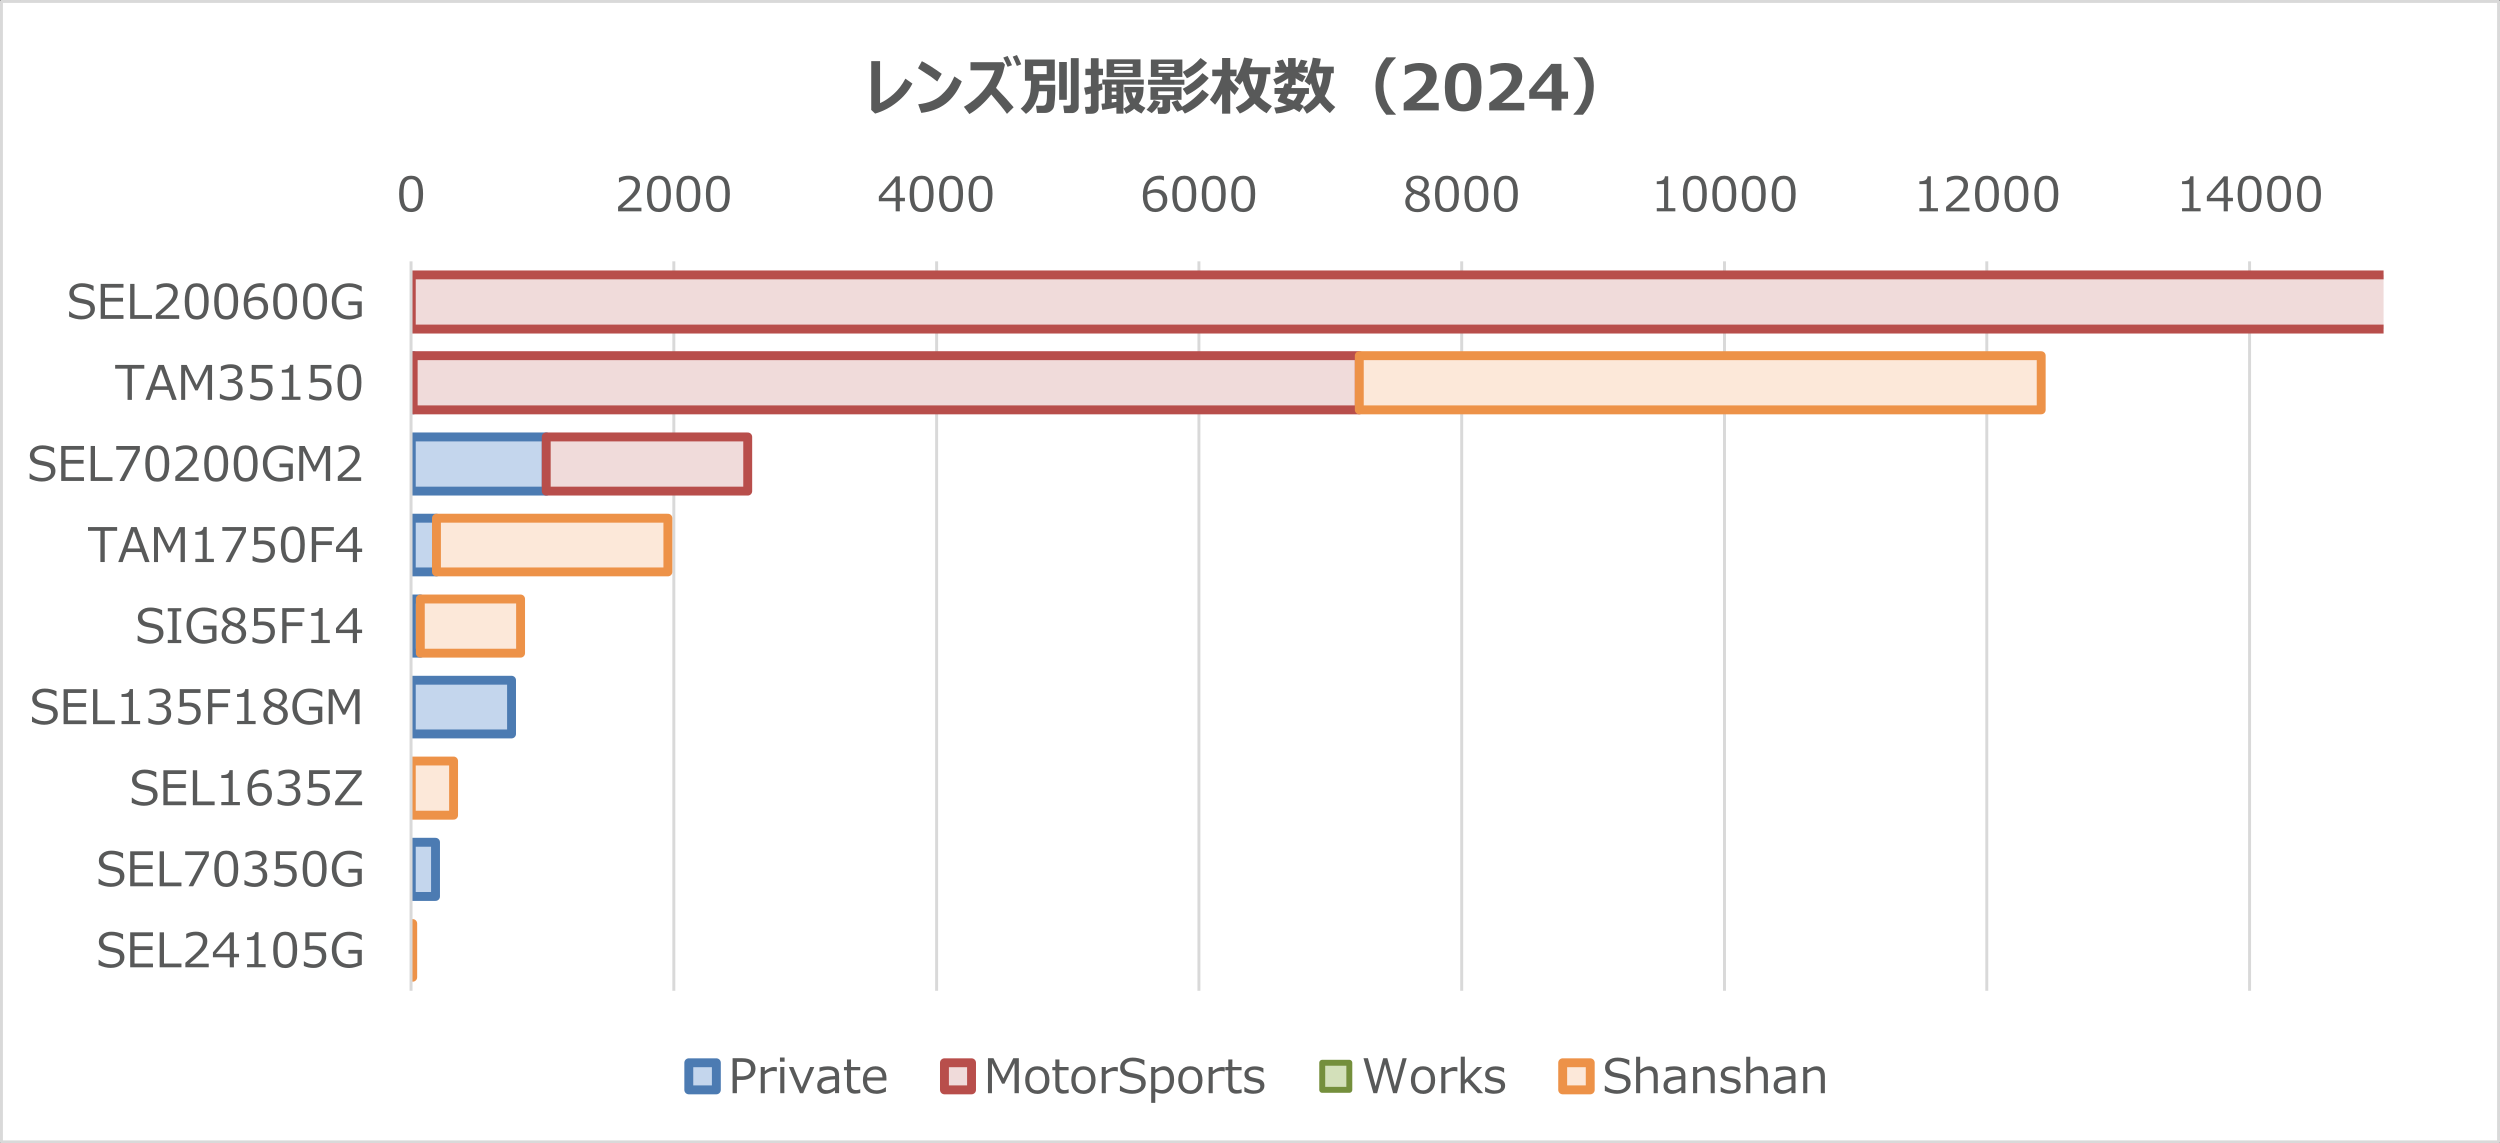 <?xml version="1.0" encoding="UTF-8"?>
<svg id="_レイヤー_2" data-name="レイヤー 2" xmlns="http://www.w3.org/2000/svg" xmlns:xlink="http://www.w3.org/1999/xlink" viewBox="0 0 631.32 288.72">
  <rect x="0" y="0" width="631.32" height="288.72" fill="#333333" stroke="none"/>
  <defs>
    <style>
      .cls-1 {
        clip-path: url(#clippath-51);
      }

      .cls-2 {
        clip-path: url(#clippath-34);
      }

      .cls-3 {
        clip-path: url(#clippath-38);
      }

      .cls-4 {
        clip-path: url(#clippath-21);
      }

      .cls-5 {
        clip-path: url(#clippath-6);
      }

      .cls-6 {
        clip-path: url(#clippath-7);
      }

      .cls-7 {
        clip-path: url(#clippath-17);
      }

      .cls-8 {
        clip-path: url(#clippath-31);
      }

      .cls-9 {
        clip-path: url(#clippath-15);
      }

      .cls-10 {
        clip-path: url(#clippath-33);
      }

      .cls-11 {
        clip-path: url(#clippath-18);
      }

      .cls-12 {
        clip-path: url(#clippath-47);
      }

      .cls-13 {
        clip-path: url(#clippath-4);
      }

      .cls-14 {
        clip-path: url(#clippath-22);
      }

      .cls-15, .cls-16, .cls-17, .cls-18, .cls-19 {
        fill-rule: evenodd;
      }

      .cls-15, .cls-20 {
        fill: #fce8d9;
      }

      .cls-21 {
        clip-path: url(#clippath-23);
      }

      .cls-22 {
        stroke: #4c7bb2;
      }

      .cls-22, .cls-23, .cls-24, .cls-25, .cls-26, .cls-27, .cls-28 {
        fill: none;
      }

      .cls-22, .cls-24, .cls-26, .cls-27, .cls-28 {
        stroke-linejoin: round;
      }

      .cls-22, .cls-26, .cls-27 {
        stroke-width: 2.25px;
      }

      .cls-29 {
        fill: #585959;
      }

      .cls-16, .cls-30 {
        fill: #f0dbda;
      }

      .cls-31 {
        clip-path: url(#clippath-54);
      }

      .cls-32 {
        clip-path: url(#clippath-9);
      }

      .cls-33 {
        clip-path: url(#clippath-10);
      }

      .cls-34 {
        clip-path: url(#clippath-42);
      }

      .cls-35, .cls-19 {
        fill: #c4d6ed;
      }

      .cls-36 {
        clip-path: url(#clippath-59);
      }

      .cls-37 {
        clip-path: url(#clippath-43);
      }

      .cls-38 {
        clip-path: url(#clippath-25);
      }

      .cls-39 {
        clip-path: url(#clippath-27);
      }

      .cls-17 {
        fill: #fff;
      }

      .cls-40 {
        clip-path: url(#clippath-11);
      }

      .cls-41 {
        clip-path: url(#clippath-57);
      }

      .cls-42 {
        clip-path: url(#clippath-36);
      }

      .cls-43 {
        clip-path: url(#clippath-35);
      }

      .cls-44 {
        clip-path: url(#clippath-48);
      }

      .cls-45 {
        clip-path: url(#clippath-28);
      }

      .cls-46 {
        clip-path: url(#clippath-1);
      }

      .cls-47 {
        clip-path: url(#clippath-56);
      }

      .cls-24 {
        stroke: #748f3c;
        stroke-width: 1.5px;
      }

      .cls-48 {
        clip-path: url(#clippath-45);
      }

      .cls-49 {
        clip-path: url(#clippath-46);
      }

      .cls-50 {
        clip-path: url(#clippath-40);
      }

      .cls-51 {
        clip-path: url(#clippath-5);
      }

      .cls-52 {
        clip-path: url(#clippath-20);
      }

      .cls-53 {
        clip-path: url(#clippath-8);
      }

      .cls-54 {
        clip-path: url(#clippath-52);
      }

      .cls-55 {
        clip-path: url(#clippath-41);
      }

      .cls-56 {
        clip-path: url(#clippath-3);
      }

      .cls-57 {
        clip-path: url(#clippath-26);
      }

      .cls-58 {
        clip-path: url(#clippath-12);
      }

      .cls-59 {
        clip-path: url(#clippath-50);
      }

      .cls-60 {
        clip-path: url(#clippath-14);
      }

      .cls-25 {
        clip-rule: evenodd;
      }

      .cls-61 {
        clip-path: url(#clippath-30);
      }

      .cls-62 {
        clip-path: url(#clippath-19);
      }

      .cls-18 {
        fill: #d3e0ba;
      }

      .cls-63 {
        clip-path: url(#clippath-32);
      }

      .cls-64 {
        clip-path: url(#clippath-55);
      }

      .cls-65 {
        clip-path: url(#clippath-53);
      }

      .cls-66 {
        clip-path: url(#clippath-39);
      }

      .cls-26 {
        stroke: #b84e4b;
      }

      .cls-67 {
        clip-path: url(#clippath-16);
      }

      .cls-68 {
        clip-path: url(#clippath-2);
      }

      .cls-69 {
        clip-path: url(#clippath-29);
      }

      .cls-70 {
        clip-path: url(#clippath-49);
      }

      .cls-71 {
        clip-path: url(#clippath-37);
      }

      .cls-72 {
        clip-path: url(#clippath-58);
      }

      .cls-73 {
        clip-path: url(#clippath-13);
      }

      .cls-27 {
        stroke: #ed9248;
      }

      .cls-74 {
        clip-path: url(#clippath-24);
      }

      .cls-75 {
        clip-path: url(#clippath);
      }

      .cls-76 {
        clip-path: url(#clippath-44);
      }

      .cls-28 {
        stroke: #d9d9d9;
        stroke-width: .75px;
      }
    </style>
    <clipPath id="clippath">
      <polygon class="cls-25" points=".24 288.24 630.84 288.24 630.84 .24 .24 .24 .24 288.24 .24 288.24"/>
    </clipPath>
    <clipPath id="clippath-1">
      <polygon class="cls-25" points="103.8 250.92 601.92 250.92 601.92 65.88 103.8 65.88 103.8 250.92 103.8 250.92"/>
    </clipPath>
    <clipPath id="clippath-2">
      <polygon class="cls-25" points="103.8 250.92 601.92 250.92 601.92 65.88 103.8 65.88 103.8 250.92 103.8 250.92"/>
    </clipPath>
    <clipPath id="clippath-3">
      <polygon class="cls-25" points="103.8 250.92 601.92 250.92 601.92 65.88 103.8 65.88 103.8 250.92 103.8 250.92"/>
    </clipPath>
    <clipPath id="clippath-4">
      <polygon class="cls-25" points=".24 288.24 630.84 288.24 630.84 .24 .24 .24 .24 288.24 .24 288.24"/>
    </clipPath>
    <clipPath id="clippath-5">
      <polygon class="cls-25" points=".24 288.24 630.84 288.24 630.84 .24 .24 .24 .24 288.24 .24 288.24"/>
    </clipPath>
    <clipPath id="clippath-6">
      <rect class="cls-23" x=".24" y=".24" width="630.6" height="288"/>
    </clipPath>
    <clipPath id="clippath-7">
      <polygon class="cls-25" points=".24 288.24 630.84 288.24 630.84 .24 .24 .24 .24 288.24 .24 288.24"/>
    </clipPath>
    <clipPath id="clippath-8">
      <rect class="cls-23" x=".24" y=".24" width="630.6" height="288"/>
    </clipPath>
    <clipPath id="clippath-9">
      <polygon class="cls-25" points=".24 288.24 630.84 288.24 630.84 .24 .24 .24 .24 288.24 .24 288.24"/>
    </clipPath>
    <clipPath id="clippath-10">
      <rect class="cls-23" x=".24" y=".24" width="630.6" height="288"/>
    </clipPath>
    <clipPath id="clippath-11">
      <polygon class="cls-25" points=".24 288.24 630.84 288.24 630.84 .24 .24 .24 .24 288.24 .24 288.24"/>
    </clipPath>
    <clipPath id="clippath-12">
      <rect class="cls-23" x=".24" y=".24" width="630.6" height="288"/>
    </clipPath>
    <clipPath id="clippath-13">
      <polygon class="cls-25" points=".24 288.24 630.84 288.24 630.84 .24 .24 .24 .24 288.24 .24 288.24"/>
    </clipPath>
    <clipPath id="clippath-14">
      <rect class="cls-23" x=".24" y=".24" width="630.6" height="288"/>
    </clipPath>
    <clipPath id="clippath-15">
      <polygon class="cls-25" points=".24 288.24 630.84 288.24 630.84 .24 .24 .24 .24 288.24 .24 288.24"/>
    </clipPath>
    <clipPath id="clippath-16">
      <rect class="cls-23" x=".24" y=".24" width="630.6" height="288"/>
    </clipPath>
    <clipPath id="clippath-17">
      <polygon class="cls-25" points=".24 288.24 630.84 288.24 630.84 .24 .24 .24 .24 288.24 .24 288.24"/>
    </clipPath>
    <clipPath id="clippath-18">
      <rect class="cls-23" x=".24" y=".24" width="630.6" height="288"/>
    </clipPath>
    <clipPath id="clippath-19">
      <polygon class="cls-25" points=".24 288.24 630.84 288.24 630.84 .24 .24 .24 .24 288.24 .24 288.24"/>
    </clipPath>
    <clipPath id="clippath-20">
      <rect class="cls-23" x=".24" y=".24" width="630.6" height="288"/>
    </clipPath>
    <clipPath id="clippath-21">
      <polygon class="cls-25" points=".24 288.24 630.84 288.24 630.84 .24 .24 .24 .24 288.24 .24 288.24"/>
    </clipPath>
    <clipPath id="clippath-22">
      <rect class="cls-23" x=".24" y=".24" width="630.6" height="288"/>
    </clipPath>
    <clipPath id="clippath-23">
      <polygon class="cls-25" points=".24 288.24 630.84 288.24 630.84 .24 .24 .24 .24 288.24 .24 288.24"/>
    </clipPath>
    <clipPath id="clippath-24">
      <rect class="cls-23" x=".24" y=".24" width="630.6" height="288"/>
    </clipPath>
    <clipPath id="clippath-25">
      <polygon class="cls-25" points=".24 288.24 630.84 288.24 630.84 .24 .24 .24 .24 288.24 .24 288.24"/>
    </clipPath>
    <clipPath id="clippath-26">
      <rect class="cls-23" x=".24" y=".24" width="630.6" height="288"/>
    </clipPath>
    <clipPath id="clippath-27">
      <polygon class="cls-25" points=".24 288.24 630.84 288.24 630.84 .24 .24 .24 .24 288.24 .24 288.24"/>
    </clipPath>
    <clipPath id="clippath-28">
      <rect class="cls-23" x=".24" y=".24" width="630.6" height="288"/>
    </clipPath>
    <clipPath id="clippath-29">
      <polygon class="cls-25" points=".24 288.24 630.84 288.24 630.84 .24 .24 .24 .24 288.24 .24 288.24"/>
    </clipPath>
    <clipPath id="clippath-30">
      <rect class="cls-23" x=".24" y=".24" width="630.6" height="288"/>
    </clipPath>
    <clipPath id="clippath-31">
      <polygon class="cls-25" points=".24 288.24 630.84 288.24 630.84 .24 .24 .24 .24 288.24 .24 288.24"/>
    </clipPath>
    <clipPath id="clippath-32">
      <rect class="cls-23" x=".24" y=".24" width="630.6" height="288"/>
    </clipPath>
    <clipPath id="clippath-33">
      <polygon class="cls-25" points=".24 288.24 630.84 288.24 630.84 .24 .24 .24 .24 288.24 .24 288.24"/>
    </clipPath>
    <clipPath id="clippath-34">
      <rect class="cls-23" x=".24" y=".24" width="630.6" height="288"/>
    </clipPath>
    <clipPath id="clippath-35">
      <polygon class="cls-25" points=".24 288.24 630.84 288.24 630.84 .24 .24 .24 .24 288.24 .24 288.24"/>
    </clipPath>
    <clipPath id="clippath-36">
      <rect class="cls-23" x=".24" y=".24" width="630.6" height="288"/>
    </clipPath>
    <clipPath id="clippath-37">
      <polygon class="cls-25" points=".24 288.24 630.84 288.24 630.84 .24 .24 .24 .24 288.24 .24 288.24"/>
    </clipPath>
    <clipPath id="clippath-38">
      <rect class="cls-23" x=".24" y=".24" width="630.6" height="288"/>
    </clipPath>
    <clipPath id="clippath-39">
      <polygon class="cls-25" points=".24 288.24 630.84 288.24 630.84 .24 .24 .24 .24 288.24 .24 288.24"/>
    </clipPath>
    <clipPath id="clippath-40">
      <rect class="cls-23" x=".24" y=".24" width="630.6" height="288"/>
    </clipPath>
    <clipPath id="clippath-41">
      <polygon class="cls-25" points=".24 288.24 630.84 288.24 630.84 .24 .24 .24 .24 288.24 .24 288.24"/>
    </clipPath>
    <clipPath id="clippath-42">
      <rect class="cls-23" x=".24" y=".24" width="630.6" height="288"/>
    </clipPath>
    <clipPath id="clippath-43">
      <polygon class="cls-25" points=".24 288.24 630.84 288.24 630.84 .24 .24 .24 .24 288.24 .24 288.24"/>
    </clipPath>
    <clipPath id="clippath-44">
      <rect class="cls-23" x=".24" y=".24" width="630.6" height="288"/>
    </clipPath>
    <clipPath id="clippath-45">
      <polygon class="cls-25" points=".24 288.24 630.84 288.24 630.84 .24 .24 .24 .24 288.24 .24 288.24"/>
    </clipPath>
    <clipPath id="clippath-46">
      <rect class="cls-23" x=".24" y=".24" width="630.6" height="288"/>
    </clipPath>
    <clipPath id="clippath-47">
      <polygon class="cls-25" points=".24 288.24 630.84 288.24 630.84 .24 .24 .24 .24 288.24 .24 288.24"/>
    </clipPath>
    <clipPath id="clippath-48">
      <polygon class="cls-25" points=".24 288.24 630.84 288.24 630.84 .24 .24 .24 .24 288.24 .24 288.24"/>
    </clipPath>
    <clipPath id="clippath-49">
      <rect class="cls-23" x=".24" y=".24" width="630.6" height="288"/>
    </clipPath>
    <clipPath id="clippath-50">
      <polygon class="cls-25" points=".24 288.24 630.84 288.24 630.84 .24 .24 .24 .24 288.24 .24 288.24"/>
    </clipPath>
    <clipPath id="clippath-51">
      <polygon class="cls-25" points=".24 288.24 630.84 288.24 630.84 .24 .24 .24 .24 288.24 .24 288.24"/>
    </clipPath>
    <clipPath id="clippath-52">
      <rect class="cls-23" x=".24" y=".24" width="630.6" height="288"/>
    </clipPath>
    <clipPath id="clippath-53">
      <polygon class="cls-25" points=".24 288.24 630.84 288.24 630.84 .24 .24 .24 .24 288.24 .24 288.24"/>
    </clipPath>
    <clipPath id="clippath-54">
      <polygon class="cls-25" points=".24 288.24 630.84 288.24 630.84 .24 .24 .24 .24 288.24 .24 288.24"/>
    </clipPath>
    <clipPath id="clippath-55">
      <rect class="cls-23" x=".24" y=".24" width="630.6" height="288"/>
    </clipPath>
    <clipPath id="clippath-56">
      <polygon class="cls-25" points=".24 288.24 630.84 288.24 630.84 .24 .24 .24 .24 288.24 .24 288.24"/>
    </clipPath>
    <clipPath id="clippath-57">
      <polygon class="cls-25" points=".24 288.24 630.84 288.24 630.84 .24 .24 .24 .24 288.24 .24 288.24"/>
    </clipPath>
    <clipPath id="clippath-58">
      <rect class="cls-23" x=".24" y=".24" width="630.6" height="288"/>
    </clipPath>
    <clipPath id="clippath-59">
      <polygon class="cls-25" points="0 288.72 631.32 288.72 631.32 0 0 0 0 288.72 0 288.72"/>
    </clipPath>
  </defs>
  <g id="_レイヤー_1-2" data-name="レイヤー 1">
    <g>
      <polygon class="cls-17" points=".36 .36 630.96 .36 630.96 288.36 .36 288.36 .36 .36 .36 .36"/>
      <g class="cls-75">
        <path class="cls-28" d="M170.16,66v184.2M236.52,66v184.2M302.76,66v184.2M369.12,66v184.2M435.48,66v184.2M501.72,66v184.2M568.08,66v184.2"/>
      </g>
      <g class="cls-46">
        <path class="cls-35" d="M104.34,89.82h-.48v13.68h.48v-13.68h0ZM137.94,110.34h-34.08v13.68h34.08v-13.68h0ZM110.22,130.86h-6.36v13.56h6.36v-13.56h0ZM106.14,151.26h-2.28v13.68h2.28v-13.68h0ZM129.18,171.78h-25.32v13.56h25.32v-13.56h0ZM109.98,212.7h-6.12v13.68h6.12v-13.68h0Z"/>
        <path class="cls-22" d="M104.34,89.82h-.48v13.68h.48v-13.68h0ZM137.94,110.34h-34.08v13.68h34.08v-13.68h0ZM110.22,130.86h-6.36v13.56h6.36v-13.56h0ZM106.14,151.26h-2.28v13.68h2.28v-13.68h0ZM129.18,171.78h-25.32v13.56h25.32v-13.56h0ZM109.98,212.7h-6.12v13.68h6.12v-13.68h0Z"/>
      </g>
      <g class="cls-68">
        <path class="cls-30" d="M3292.5,69.42H103.86v13.68h3188.64v-13.68h0ZM343.26,89.82H104.34v13.68h238.92v-13.68h0ZM188.82,110.34h-50.88v13.68h50.88v-13.68h0Z"/>
        <path class="cls-26" d="M3292.5,69.42H103.86v13.68h3188.64v-13.68h0ZM343.26,89.82H104.34v13.68h238.92v-13.68h0ZM188.82,110.34h-50.88v13.68h50.88v-13.68h0Z"/>
      </g>
      <g class="cls-56">
        <path class="cls-20" d="M515.46,89.82h-172.2v13.68h172.2v-13.68h0ZM168.66,130.86h-58.44v13.56h58.44v-13.56h0ZM131.46,151.26h-25.32v13.68h25.32v-13.68h0ZM114.54,192.18h-10.68v13.68h10.68v-13.68h0ZM104.22,233.22h-.36v13.56h.36v-13.56h0Z"/>
        <path class="cls-27" d="M515.46,89.82h-172.2v13.68h172.2v-13.68h0ZM168.66,130.86h-58.44v13.56h58.44v-13.56h0ZM131.46,151.26h-25.32v13.68h25.32v-13.68h0ZM114.54,192.18h-10.68v13.68h10.68v-13.68h0ZM104.22,233.22h-.36v13.56h.36v-13.56h0Z"/>
      </g>
      <g class="cls-13">
        <line class="cls-28" x1="103.8" y1="66" x2="103.8" y2="250.2"/>
      </g>
      <g class="cls-51">
        <g class="cls-5">
          <path class="cls-29" d="M103.81,53.55c-1.04,0-1.8-.37-2.29-1.11s-.73-1.9-.73-3.47.25-2.73.74-3.48,1.25-1.12,2.29-1.12,1.79.38,2.28,1.12.74,1.9.74,3.46-.24,2.74-.73,3.48-1.25,1.12-2.29,1.12ZM103.81,45.26c-.67,0-1.15.27-1.45.79s-.45,1.5-.45,2.91.15,2.36.45,2.89.79.8,1.45.8,1.15-.27,1.45-.8.45-1.5.45-2.91-.15-2.34-.45-2.88-.78-.81-1.45-.81Z"/>
        </g>
      </g>
      <g class="cls-6">
        <g class="cls-53">
          <g>
            <path class="cls-29" d="M161.99,53.37h-5.91v-1.14c.62-.54,1.33-1.17,2.11-1.88s1.36-1.34,1.74-1.89.57-1.09.57-1.63c0-.48-.16-.86-.48-1.12s-.75-.4-1.3-.4c-.8,0-1.59.25-2.36.76h-.06v-1.14c.79-.38,1.61-.56,2.45-.56.89,0,1.59.22,2.1.65s.77,1.02.77,1.77c0,.4-.07.78-.2,1.14s-.33.72-.61,1.06-.61.71-1,1.1-1.28,1.17-2.67,2.36h4.84v.94Z"/>
            <path class="cls-29" d="M166.4,53.55c-1.04,0-1.8-.37-2.29-1.11s-.73-1.9-.73-3.47.25-2.73.74-3.48,1.25-1.12,2.29-1.12,1.79.38,2.28,1.12.74,1.9.74,3.46-.24,2.74-.73,3.48-1.25,1.12-2.29,1.12ZM166.4,45.26c-.67,0-1.15.27-1.45.79s-.45,1.5-.45,2.91.15,2.36.45,2.89.79.8,1.45.8,1.15-.27,1.45-.8.45-1.5.45-2.91-.15-2.34-.45-2.88-.78-.81-1.45-.81Z"/>
            <path class="cls-29" d="M173.84,53.55c-1.04,0-1.8-.37-2.29-1.11s-.73-1.9-.73-3.47.25-2.73.74-3.48,1.25-1.12,2.29-1.12,1.79.38,2.28,1.12.74,1.9.74,3.46-.24,2.74-.73,3.48-1.25,1.12-2.29,1.12ZM173.84,45.26c-.67,0-1.15.27-1.45.79s-.45,1.5-.45,2.91.15,2.36.45,2.89.79.8,1.45.8,1.15-.27,1.45-.8.45-1.5.45-2.91-.15-2.34-.45-2.88-.78-.81-1.45-.81Z"/>
            <path class="cls-29" d="M181.28,53.55c-1.04,0-1.8-.37-2.29-1.11s-.73-1.9-.73-3.47.25-2.73.74-3.48,1.25-1.12,2.29-1.12,1.79.38,2.28,1.12.74,1.9.74,3.46-.24,2.74-.73,3.48-1.25,1.12-2.29,1.12ZM181.28,45.26c-.67,0-1.15.27-1.45.79s-.45,1.5-.45,2.91.15,2.36.45,2.89.79.8,1.45.8,1.15-.27,1.45-.8.45-1.5.45-2.91-.15-2.34-.45-2.88-.78-.81-1.45-.81Z"/>
          </g>
        </g>
      </g>
      <g class="cls-32">
        <g class="cls-33">
          <g>
            <path class="cls-29" d="M228.52,50.82h-1.29v2.54h-1.05v-2.54h-4.25v-1.23l4.29-5.06h1.01v5.42h1.29v.87ZM226.17,49.96v-4.13l-3.51,4.13h3.51Z"/>
            <path class="cls-29" d="M232.73,53.55c-1.04,0-1.8-.37-2.29-1.11s-.73-1.9-.73-3.47.25-2.73.74-3.48,1.25-1.12,2.29-1.12,1.79.38,2.28,1.12.74,1.9.74,3.46-.24,2.74-.73,3.48-1.25,1.12-2.29,1.12ZM232.73,45.26c-.67,0-1.15.27-1.45.79s-.45,1.5-.45,2.91.15,2.36.45,2.89.79.8,1.45.8,1.15-.27,1.45-.8.45-1.5.45-2.91-.15-2.34-.45-2.88-.78-.81-1.45-.81Z"/>
            <path class="cls-29" d="M240.17,53.55c-1.04,0-1.8-.37-2.29-1.11s-.73-1.9-.73-3.47.25-2.73.74-3.48,1.25-1.12,2.29-1.12,1.79.38,2.28,1.12.74,1.9.74,3.46-.24,2.74-.73,3.48-1.25,1.12-2.29,1.12ZM240.17,45.26c-.67,0-1.15.27-1.45.79s-.45,1.5-.45,2.91.15,2.36.45,2.89.79.8,1.45.8,1.15-.27,1.45-.8.45-1.5.45-2.91-.15-2.34-.45-2.88-.78-.81-1.45-.81Z"/>
            <path class="cls-29" d="M247.61,53.55c-1.04,0-1.8-.37-2.29-1.11s-.73-1.9-.73-3.47.25-2.73.74-3.48,1.25-1.12,2.29-1.12,1.79.38,2.28,1.12.74,1.9.74,3.46-.24,2.74-.73,3.48-1.25,1.12-2.29,1.12ZM247.61,45.26c-.67,0-1.15.27-1.45.79s-.45,1.5-.45,2.91.15,2.36.45,2.89.79.8,1.45.8,1.15-.27,1.45-.8.45-1.5.45-2.91-.15-2.34-.45-2.88-.78-.81-1.45-.81Z"/>
          </g>
        </g>
      </g>
      <g class="cls-40">
        <g class="cls-58">
          <g>
            <path class="cls-29" d="M293.93,44.51v1.04h-.07c-.33-.16-.71-.24-1.15-.24-.86,0-1.55.28-2.07.82s-.82,1.31-.9,2.29c.74-.44,1.46-.66,2.16-.66.86,0,1.55.24,2.08.71s.8,1.15.8,2.04-.29,1.61-.87,2.18-1.3.86-2.16.86c-1,0-1.77-.35-2.32-1.04s-.83-1.7-.83-3.02c0-1.62.37-2.88,1.11-3.78s1.8-1.35,3.17-1.35c.41,0,.76.05,1.04.14ZM289.74,49.17c-.02.32-.02.51-.02.58,0,.93.18,1.65.54,2.15s.87.76,1.51.76c.59,0,1.05-.18,1.39-.55s.5-.89.5-1.55c0-.55-.16-1.01-.47-1.37s-.84-.54-1.58-.54c-.64,0-1.26.17-1.87.52Z"/>
            <path class="cls-29" d="M299.06,53.55c-1.04,0-1.8-.37-2.29-1.11s-.73-1.9-.73-3.47.25-2.73.74-3.48,1.25-1.12,2.29-1.12,1.79.38,2.28,1.12.74,1.9.74,3.46-.24,2.74-.73,3.48-1.25,1.12-2.29,1.12ZM299.06,45.26c-.67,0-1.15.27-1.45.79s-.45,1.5-.45,2.91.15,2.36.45,2.89.79.8,1.45.8,1.15-.27,1.45-.8.45-1.5.45-2.91-.15-2.34-.45-2.88-.78-.81-1.45-.81Z"/>
            <path class="cls-29" d="M306.5,53.55c-1.04,0-1.8-.37-2.29-1.11s-.73-1.9-.73-3.47.25-2.73.74-3.48,1.25-1.12,2.29-1.12,1.79.38,2.28,1.12.74,1.9.74,3.46-.24,2.74-.73,3.48-1.25,1.12-2.29,1.12ZM306.5,45.26c-.67,0-1.15.27-1.45.79s-.45,1.5-.45,2.91.15,2.36.45,2.89.79.8,1.45.8,1.15-.27,1.45-.8.45-1.5.45-2.91-.15-2.34-.45-2.88-.78-.81-1.45-.81Z"/>
            <path class="cls-29" d="M313.94,53.55c-1.04,0-1.8-.37-2.29-1.11s-.73-1.9-.73-3.47.25-2.73.74-3.48,1.25-1.12,2.29-1.12,1.79.38,2.28,1.12.74,1.9.74,3.46-.24,2.74-.73,3.48-1.25,1.12-2.29,1.12ZM313.94,45.26c-.67,0-1.15.27-1.45.79s-.45,1.5-.45,2.91.15,2.36.45,2.89.79.8,1.45.8,1.15-.27,1.45-.8.45-1.5.45-2.91-.15-2.34-.45-2.88-.78-.81-1.45-.81Z"/>
          </g>
        </g>
      </g>
      <g class="cls-73">
        <g class="cls-60">
          <g>
            <path class="cls-29" d="M356.48,48.69v-.07c-.93-.51-1.4-1.17-1.4-1.97,0-.67.27-1.22.81-1.65s1.22-.65,2.06-.65,1.56.21,2.08.62.79.95.79,1.61c0,.43-.13.83-.39,1.21s-.62.67-1.08.88v.08c1.14.49,1.71,1.22,1.71,2.19,0,.76-.29,1.39-.88,1.89s-1.33.75-2.21.75c-.94,0-1.69-.24-2.26-.72s-.84-1.12-.84-1.9c0-1.02.54-1.77,1.63-2.26ZM357.19,48.9c-.82.46-1.24,1.12-1.24,1.97,0,.57.19,1.03.56,1.38s.85.52,1.44.52,1.07-.15,1.42-.46.53-.73.53-1.26c0-.36-.08-.65-.24-.88s-.39-.41-.7-.56-.9-.39-1.77-.71ZM359.72,46.57c0-.42-.16-.77-.49-1.04s-.76-.4-1.3-.4-.94.13-1.26.38-.49.58-.49.99c0,.45.2.83.61,1.12s1.02.57,1.85.82c.72-.46,1.08-1.09,1.08-1.87Z"/>
            <path class="cls-29" d="M365.39,53.55c-1.04,0-1.8-.37-2.29-1.11s-.73-1.9-.73-3.47.25-2.73.74-3.48,1.25-1.12,2.29-1.12,1.79.38,2.28,1.12.74,1.9.74,3.46-.24,2.74-.73,3.48-1.25,1.12-2.29,1.12ZM365.39,45.26c-.67,0-1.15.27-1.45.79s-.45,1.5-.45,2.91.15,2.36.45,2.89.79.8,1.45.8,1.15-.27,1.45-.8.45-1.5.45-2.91-.15-2.34-.45-2.88-.78-.81-1.45-.81Z"/>
            <path class="cls-29" d="M372.83,53.55c-1.04,0-1.8-.37-2.29-1.11s-.73-1.9-.73-3.47.25-2.73.74-3.48,1.25-1.12,2.29-1.12,1.79.38,2.28,1.12.74,1.9.74,3.46-.24,2.74-.73,3.48-1.25,1.12-2.29,1.12ZM372.83,45.26c-.67,0-1.15.27-1.45.79s-.45,1.5-.45,2.91.15,2.36.45,2.89.79.8,1.45.8,1.15-.27,1.45-.8.45-1.5.45-2.91-.15-2.34-.45-2.88-.78-.81-1.45-.81Z"/>
            <path class="cls-29" d="M380.27,53.55c-1.04,0-1.8-.37-2.29-1.11s-.73-1.9-.73-3.47.25-2.73.74-3.48,1.25-1.12,2.29-1.12,1.79.38,2.28,1.12.74,1.9.74,3.46-.24,2.74-.73,3.48-1.25,1.12-2.29,1.12ZM380.27,45.26c-.67,0-1.15.27-1.45.79s-.45,1.5-.45,2.91.15,2.36.45,2.89.79.8,1.45.8,1.15-.27,1.45-.8.45-1.5.45-2.91-.15-2.34-.45-2.88-.78-.81-1.45-.81Z"/>
          </g>
        </g>
      </g>
      <g class="cls-9">
        <g class="cls-67">
          <g>
            <path class="cls-29" d="M423.08,53.37h-4.7v-.81h1.84v-6.07h-1.84v-.71c.72,0,1.23-.11,1.54-.31s.48-.52.52-.96h.83v8.05h1.8v.81Z"/>
            <path class="cls-29" d="M427.99,53.55c-1.04,0-1.8-.37-2.29-1.11s-.73-1.9-.73-3.47.25-2.73.74-3.48,1.25-1.12,2.29-1.12,1.79.38,2.28,1.12.74,1.9.74,3.46-.24,2.74-.73,3.48-1.25,1.12-2.29,1.12ZM427.99,45.26c-.67,0-1.15.27-1.45.79s-.45,1.5-.45,2.91.15,2.36.45,2.89.79.8,1.45.8,1.15-.27,1.45-.8.45-1.5.45-2.91-.15-2.34-.45-2.88-.78-.81-1.45-.81Z"/>
            <path class="cls-29" d="M435.43,53.55c-1.04,0-1.8-.37-2.29-1.11s-.73-1.9-.73-3.47.25-2.73.74-3.48,1.25-1.12,2.29-1.12,1.79.38,2.28,1.12.74,1.9.74,3.46-.24,2.74-.73,3.48-1.25,1.12-2.29,1.12ZM435.43,45.26c-.67,0-1.15.27-1.45.79s-.45,1.5-.45,2.91.15,2.36.45,2.89.79.8,1.45.8,1.15-.27,1.45-.8.45-1.5.45-2.91-.15-2.34-.45-2.88-.78-.81-1.45-.81Z"/>
            <path class="cls-29" d="M442.87,53.55c-1.04,0-1.8-.37-2.29-1.11s-.73-1.9-.73-3.47.25-2.73.74-3.48,1.25-1.12,2.29-1.12,1.79.38,2.28,1.12.74,1.9.74,3.46-.24,2.74-.73,3.48-1.25,1.12-2.29,1.12ZM442.87,45.26c-.67,0-1.15.27-1.45.79s-.45,1.5-.45,2.91.15,2.36.45,2.89.79.8,1.45.8,1.15-.27,1.45-.8.45-1.5.45-2.91-.15-2.34-.45-2.88-.78-.81-1.45-.81Z"/>
            <path class="cls-29" d="M450.42,53.55c-1.04,0-1.8-.37-2.29-1.11s-.73-1.9-.73-3.47.25-2.73.74-3.48,1.25-1.12,2.29-1.12,1.79.38,2.28,1.12.74,1.9.74,3.46-.24,2.74-.73,3.48-1.25,1.12-2.29,1.12ZM450.42,45.26c-.67,0-1.15.27-1.45.79s-.45,1.5-.45,2.91.15,2.36.45,2.89.79.8,1.45.8,1.15-.27,1.45-.8.45-1.5.45-2.91-.15-2.34-.45-2.88-.78-.81-1.45-.81Z"/>
          </g>
        </g>
      </g>
      <g class="cls-7">
        <g class="cls-11">
          <g>
            <path class="cls-29" d="M489.4,53.37h-4.7v-.81h1.84v-6.07h-1.84v-.71c.72,0,1.23-.11,1.54-.31s.48-.52.52-.96h.83v8.05h1.8v.81Z"/>
            <path class="cls-29" d="M497.35,53.37h-5.91v-1.14c.62-.54,1.33-1.17,2.11-1.88s1.36-1.34,1.74-1.89.57-1.09.57-1.63c0-.48-.16-.86-.48-1.12s-.75-.4-1.3-.4c-.8,0-1.59.25-2.36.76h-.06v-1.14c.79-.38,1.61-.56,2.45-.56.89,0,1.59.22,2.1.65s.77,1.02.77,1.77c0,.4-.07.78-.2,1.14s-.33.72-.61,1.06-.61.71-1,1.1-1.28,1.17-2.67,2.36h4.84v.94Z"/>
            <path class="cls-29" d="M501.76,53.55c-1.04,0-1.8-.37-2.29-1.11s-.73-1.9-.73-3.47.25-2.73.74-3.48,1.25-1.12,2.29-1.12,1.79.38,2.28,1.12.74,1.9.74,3.46-.24,2.74-.73,3.48-1.25,1.12-2.29,1.12ZM501.76,45.26c-.67,0-1.15.27-1.45.79s-.45,1.5-.45,2.91.15,2.36.45,2.89.79.8,1.45.8,1.15-.27,1.45-.8.45-1.5.45-2.91-.15-2.34-.45-2.88-.78-.81-1.45-.81Z"/>
            <path class="cls-29" d="M509.2,53.55c-1.04,0-1.8-.37-2.29-1.11s-.73-1.9-.73-3.47.25-2.73.74-3.48,1.25-1.12,2.29-1.12,1.79.38,2.28,1.12.74,1.9.74,3.46-.24,2.74-.73,3.48-1.25,1.12-2.29,1.12ZM509.2,45.26c-.67,0-1.15.27-1.45.79s-.45,1.5-.45,2.91.15,2.36.45,2.89.79.8,1.45.8,1.15-.27,1.45-.8.45-1.5.45-2.91-.15-2.34-.45-2.88-.78-.81-1.45-.81Z"/>
            <path class="cls-29" d="M516.75,53.55c-1.04,0-1.8-.37-2.29-1.11s-.73-1.9-.73-3.47.25-2.73.74-3.48,1.25-1.12,2.29-1.12,1.79.38,2.28,1.12.74,1.9.74,3.46-.24,2.74-.73,3.48-1.25,1.12-2.29,1.12ZM516.75,45.26c-.67,0-1.15.27-1.45.79s-.45,1.5-.45,2.91.15,2.36.45,2.89.79.8,1.45.8,1.15-.27,1.45-.8.45-1.5.45-2.91-.15-2.34-.45-2.88-.78-.81-1.45-.81Z"/>
          </g>
        </g>
      </g>
      <g class="cls-62">
        <g class="cls-52">
          <g>
            <path class="cls-29" d="M555.73,53.37h-4.7v-.81h1.84v-6.07h-1.84v-.71c.72,0,1.23-.11,1.54-.31s.48-.52.52-.96h.83v8.05h1.8v.81Z"/>
            <path class="cls-29" d="M563.88,50.82h-1.29v2.54h-1.05v-2.54h-4.25v-1.23l4.29-5.06h1.01v5.42h1.29v.87ZM561.53,49.96v-4.13l-3.51,4.13h3.51Z"/>
            <path class="cls-29" d="M568.09,53.55c-1.04,0-1.8-.37-2.29-1.11s-.73-1.9-.73-3.47.25-2.73.74-3.48,1.25-1.12,2.29-1.12,1.79.38,2.28,1.12.74,1.9.74,3.46-.24,2.74-.73,3.48-1.25,1.12-2.29,1.12ZM568.09,45.26c-.67,0-1.15.27-1.45.79s-.45,1.5-.45,2.91.15,2.36.45,2.89.79.8,1.45.8,1.15-.27,1.45-.8.45-1.5.45-2.91-.15-2.34-.45-2.88-.78-.81-1.45-.81Z"/>
            <path class="cls-29" d="M575.53,53.55c-1.04,0-1.8-.37-2.29-1.11s-.73-1.9-.73-3.47.25-2.73.74-3.48,1.25-1.12,2.29-1.12,1.79.38,2.28,1.12.74,1.9.74,3.46-.24,2.74-.73,3.48-1.25,1.12-2.29,1.12ZM575.53,45.26c-.67,0-1.15.27-1.45.79s-.45,1.5-.45,2.91.15,2.36.45,2.89.79.8,1.45.8,1.15-.27,1.45-.8.45-1.5.45-2.91-.15-2.34-.45-2.88-.78-.81-1.45-.81Z"/>
            <path class="cls-29" d="M583.08,53.55c-1.04,0-1.8-.37-2.29-1.11s-.73-1.9-.73-3.47.25-2.73.74-3.48,1.25-1.12,2.29-1.12,1.79.38,2.28,1.12.74,1.9.74,3.46-.24,2.74-.73,3.48-1.25,1.12-2.29,1.12ZM583.08,45.26c-.67,0-1.15.27-1.45.79s-.45,1.5-.45,2.91.15,2.36.45,2.89.79.8,1.45.8,1.15-.27,1.45-.8.45-1.5.45-2.91-.15-2.34-.45-2.88-.78-.81-1.45-.81Z"/>
          </g>
        </g>
      </g>
      <g class="cls-4">
        <g class="cls-14">
          <g>
            <path class="cls-29" d="M20.57,80.67c-.99,0-2.03-.25-3.12-.74v-1.33h.08c.9.77,1.92,1.15,3.06,1.15.7,0,1.25-.14,1.66-.43s.6-.67.6-1.15c0-.37-.08-.65-.25-.86s-.47-.37-.89-.49l-1.97-.4c-.73-.15-1.28-.43-1.66-.83s-.57-.92-.57-1.56c0-.73.29-1.33.88-1.8s1.35-.71,2.29-.71,1.97.22,2.95.65v1.28h-.08c-.81-.68-1.77-1.01-2.87-1.01-.61,0-1.1.13-1.47.4s-.56.62-.56,1.06c0,.73.43,1.2,1.28,1.41.49.09,1.04.2,1.64.34s1.04.28,1.29.42.47.31.63.5.28.4.36.64.12.5.12.79c0,.77-.31,1.4-.93,1.9s-1.44.76-2.47.76Z"/>
            <path class="cls-29" d="M31.18,80.52h-5.75v-8.83h5.75v.95h-4.66v2.57h4.54v.95h-4.54v3.41h4.66v.95Z"/>
            <path class="cls-29" d="M38.37,80.52h-5.5v-8.83h1.09v7.88h4.41v.95Z"/>
            <path class="cls-29" d="M45.26,80.52h-5.91v-1.14c.62-.54,1.33-1.17,2.11-1.88s1.36-1.34,1.74-1.89.57-1.09.57-1.63c0-.48-.16-.86-.48-1.12s-.75-.4-1.3-.4c-.8,0-1.59.25-2.36.76h-.06v-1.14c.79-.38,1.61-.56,2.45-.56.89,0,1.59.22,2.1.65s.77,1.02.77,1.77c0,.4-.07.78-.2,1.14s-.33.72-.61,1.06-.61.71-1,1.1-1.28,1.17-2.67,2.36h4.84v.94Z"/>
            <path class="cls-29" d="M49.67,80.7c-1.04,0-1.8-.37-2.29-1.11s-.73-1.9-.73-3.47.25-2.73.74-3.48,1.25-1.12,2.29-1.12,1.79.38,2.28,1.12.74,1.9.74,3.46-.24,2.74-.73,3.48-1.25,1.12-2.29,1.12ZM49.67,72.41c-.67,0-1.15.27-1.45.79s-.45,1.5-.45,2.91.15,2.36.45,2.89.79.8,1.45.8,1.15-.27,1.45-.8.45-1.5.45-2.91-.15-2.34-.45-2.88-.78-.81-1.45-.81Z"/>
            <path class="cls-29" d="M57.11,80.7c-1.04,0-1.8-.37-2.29-1.11s-.73-1.9-.73-3.47.25-2.73.74-3.48,1.25-1.12,2.29-1.12,1.79.38,2.28,1.12.74,1.9.74,3.46-.24,2.74-.73,3.48-1.25,1.12-2.29,1.12ZM57.11,72.41c-.67,0-1.15.27-1.45.79s-.45,1.5-.45,2.91.15,2.36.45,2.89.79.8,1.45.8,1.15-.27,1.45-.8.45-1.5.45-2.91-.15-2.34-.45-2.88-.78-.81-1.45-.81Z"/>
            <path class="cls-29" d="M66.86,71.66v1.04h-.07c-.33-.16-.71-.24-1.15-.24-.86,0-1.55.28-2.07.82s-.82,1.31-.9,2.29c.74-.44,1.46-.66,2.16-.66.86,0,1.55.24,2.08.71s.8,1.15.8,2.04-.29,1.61-.87,2.18-1.3.86-2.16.86c-1,0-1.77-.35-2.32-1.04s-.83-1.7-.83-3.02c0-1.62.37-2.88,1.11-3.78s1.8-1.35,3.17-1.35c.41,0,.76.05,1.04.14ZM62.68,76.32c-.02.32-.02.51-.02.58,0,.93.18,1.65.54,2.15s.87.76,1.51.76c.59,0,1.05-.18,1.39-.55s.5-.89.5-1.55c0-.55-.16-1.01-.47-1.37s-.84-.54-1.58-.54c-.64,0-1.26.17-1.87.52Z"/>
            <path class="cls-29" d="M72,80.7c-1.04,0-1.8-.37-2.29-1.11s-.73-1.9-.73-3.47.25-2.73.74-3.48,1.25-1.12,2.29-1.12,1.79.38,2.28,1.12.74,1.9.74,3.46-.24,2.74-.73,3.48-1.25,1.12-2.29,1.12ZM72,72.41c-.67,0-1.15.27-1.45.79s-.45,1.5-.45,2.91.15,2.36.45,2.89.79.8,1.45.8,1.15-.27,1.45-.8.45-1.5.45-2.91-.15-2.34-.45-2.88-.78-.81-1.45-.81Z"/>
            <path class="cls-29" d="M79.55,80.7c-1.04,0-1.8-.37-2.29-1.11s-.73-1.9-.73-3.47.25-2.73.74-3.48,1.25-1.12,2.29-1.12,1.79.38,2.28,1.12.74,1.9.74,3.46-.24,2.74-.73,3.48-1.25,1.12-2.29,1.12ZM79.55,72.41c-.67,0-1.15.27-1.45.79s-.45,1.5-.45,2.91.15,2.36.45,2.89.79.8,1.45.8,1.15-.27,1.45-.8.45-1.5.45-2.91-.15-2.34-.45-2.88-.78-.81-1.45-.81Z"/>
            <path class="cls-29" d="M91.35,79.86c-1.27.55-2.3.83-3.11.83-1.41,0-2.5-.4-3.28-1.2s-1.17-1.93-1.17-3.4.4-2.54,1.19-3.35,1.88-1.21,3.26-1.21c1.02,0,2.05.27,3.1.8v1.28h-.08c-.96-.78-2.03-1.17-3.21-1.17-.97,0-1.73.32-2.29.97s-.83,1.53-.83,2.64.29,2.07.87,2.72,1.38.98,2.39.98c.74,0,1.44-.14,2.08-.42v-2.27h-2.29v-.95h3.37v3.74Z"/>
          </g>
        </g>
      </g>
      <g class="cls-21">
        <g class="cls-74">
          <g>
            <path class="cls-29" d="M32.21,100.98v-7.88h-3.13v-.95h7.36v.95h-3.13v7.88h-1.09Z"/>
            <path class="cls-29" d="M43.48,100.98l-.91-2.52h-3.83l-.91,2.52h-1.11l3.27-8.83h1.39l3.26,8.83h-1.17ZM42.24,97.56l-1.59-4.35-1.58,4.35h3.17Z"/>
            <path class="cls-29" d="M53.55,100.98h-1.09v-7.58l-2.55,5.18h-.6l-2.55-5.18v7.58h-1.01v-8.83h1.39l2.5,5.08,2.5-5.08h1.41v8.83Z"/>
            <path class="cls-29" d="M55.52,100.62v-1.18h.09c.79.52,1.61.79,2.46.79.62,0,1.13-.17,1.5-.51s.57-.81.57-1.42c0-.56-.16-.98-.49-1.24s-.86-.4-1.59-.4h-.52v-.9h.4c.63,0,1.13-.13,1.49-.4s.54-.65.54-1.14c0-.41-.16-.73-.47-.96s-.75-.34-1.3-.34c-.79,0-1.58.26-2.36.77h-.06v-1.15c.79-.37,1.61-.56,2.46-.56.91,0,1.61.19,2.11.57s.75.89.75,1.54c0,.48-.17.9-.5,1.28s-.75.61-1.25.71v.09c1.29.23,1.93.97,1.93,2.22,0,.81-.29,1.47-.88,1.99s-1.35.78-2.28.78-1.75-.18-2.58-.55Z"/>
            <path class="cls-29" d="M63.19,100.65v-1.17h.09c.76.5,1.55.74,2.38.74.63,0,1.14-.18,1.52-.54s.57-.86.57-1.5c0-1.16-.79-1.73-2.38-1.73-.45,0-1.05.08-1.8.23v-4.53h5.24v.95h-4.19v2.5c.52-.05.86-.08,1.04-.08,1.05,0,1.85.23,2.39.68s.81,1.11.81,1.98-.29,1.59-.88,2.14-1.36.83-2.31.83-1.75-.17-2.5-.52Z"/>
            <path class="cls-29" d="M75.88,100.98h-4.7v-.81h1.84v-6.07h-1.84v-.71c.72,0,1.23-.11,1.54-.31s.48-.52.52-.96h.83v8.05h1.8v.81Z"/>
            <path class="cls-29" d="M78.07,100.65v-1.17h.09c.76.5,1.55.74,2.38.74.63,0,1.14-.18,1.52-.54s.57-.86.57-1.5c0-1.16-.79-1.73-2.38-1.73-.45,0-1.05.08-1.8.23v-4.53h5.24v.95h-4.19v2.5c.52-.05.86-.08,1.04-.08,1.05,0,1.85.23,2.39.68s.81,1.11.81,1.98-.29,1.59-.88,2.14-1.36.83-2.31.83-1.75-.17-2.5-.52Z"/>
            <path class="cls-29" d="M88.24,101.17c-1.04,0-1.8-.37-2.29-1.11s-.73-1.9-.73-3.47.25-2.73.74-3.48,1.25-1.12,2.29-1.12,1.79.38,2.28,1.12.74,1.9.74,3.46-.24,2.74-.73,3.48-1.25,1.12-2.29,1.12ZM88.24,92.88c-.67,0-1.15.27-1.45.79s-.45,1.5-.45,2.91.15,2.36.45,2.89.79.8,1.45.8,1.15-.27,1.45-.8.45-1.5.45-2.91-.15-2.34-.45-2.88-.78-.81-1.45-.81Z"/>
          </g>
        </g>
      </g>
      <g class="cls-38">
        <g class="cls-57">
          <g>
            <path class="cls-29" d="M10.6,121.61c-.99,0-2.03-.25-3.12-.74v-1.33h.08c.9.77,1.92,1.15,3.06,1.15.7,0,1.25-.14,1.66-.43s.6-.67.6-1.15c0-.37-.08-.65-.25-.86s-.47-.37-.89-.49l-1.97-.4c-.73-.15-1.28-.43-1.66-.83s-.57-.92-.57-1.56c0-.73.29-1.33.88-1.8s1.35-.71,2.29-.71,1.97.22,2.95.65v1.28h-.08c-.81-.68-1.77-1.01-2.87-1.01-.61,0-1.1.13-1.47.4s-.56.62-.56,1.06c0,.73.43,1.2,1.28,1.41.49.09,1.04.2,1.64.34s1.04.28,1.29.42.47.31.63.5.28.4.36.64.12.5.12.79c0,.77-.31,1.4-.93,1.9s-1.44.76-2.47.76Z"/>
            <path class="cls-29" d="M21.21,121.45h-5.75v-8.83h5.75v.95h-4.66v2.57h4.54v.95h-4.54v3.41h4.66v.95Z"/>
            <path class="cls-29" d="M28.4,121.45h-5.5v-8.83h1.09v7.88h4.41v.95Z"/>
            <path class="cls-29" d="M35.32,113.85l-3.96,7.61h-1.18l4.21-7.88h-5.04v-.95h5.97v1.22Z"/>
            <path class="cls-29" d="M39.71,121.64c-1.04,0-1.8-.37-2.29-1.11s-.73-1.9-.73-3.47.25-2.73.74-3.48,1.25-1.12,2.29-1.12,1.79.38,2.28,1.12.74,1.9.74,3.46-.24,2.74-.73,3.48-1.25,1.12-2.29,1.12ZM39.71,113.34c-.67,0-1.15.27-1.45.79s-.45,1.5-.45,2.91.15,2.36.45,2.89.79.8,1.45.8,1.15-.27,1.45-.8.45-1.5.45-2.91-.15-2.34-.45-2.88-.78-.81-1.45-.81Z"/>
            <path class="cls-29" d="M50.18,121.45h-5.91v-1.14c.62-.54,1.33-1.17,2.11-1.88s1.36-1.34,1.74-1.89.57-1.09.57-1.63c0-.48-.16-.86-.48-1.12s-.75-.4-1.3-.4c-.8,0-1.59.25-2.36.76h-.06v-1.14c.79-.38,1.61-.56,2.45-.56.89,0,1.59.22,2.1.65s.77,1.02.77,1.77c0,.4-.07.78-.2,1.14s-.33.72-.61,1.06-.61.71-1,1.1-1.28,1.17-2.67,2.36h4.84v.94Z"/>
            <path class="cls-29" d="M54.59,121.64c-1.04,0-1.8-.37-2.29-1.11s-.73-1.9-.73-3.47.25-2.73.74-3.48,1.25-1.12,2.29-1.12,1.79.38,2.28,1.12.74,1.9.74,3.46-.24,2.74-.73,3.48-1.25,1.12-2.29,1.12ZM54.59,113.34c-.67,0-1.15.27-1.45.79s-.45,1.5-.45,2.91.15,2.36.45,2.89.79.8,1.45.8,1.15-.27,1.45-.8.45-1.5.45-2.91-.15-2.34-.45-2.88-.78-.81-1.45-.81Z"/>
            <path class="cls-29" d="M62.03,121.64c-1.04,0-1.8-.37-2.29-1.11s-.73-1.9-.73-3.47.25-2.73.74-3.48,1.25-1.12,2.29-1.12,1.79.38,2.28,1.12.74,1.9.74,3.46-.24,2.74-.73,3.48-1.25,1.12-2.29,1.12ZM62.03,113.34c-.67,0-1.15.27-1.45.79s-.45,1.5-.45,2.91.15,2.36.45,2.89.79.8,1.45.8,1.15-.27,1.45-.8.45-1.5.45-2.91-.15-2.34-.45-2.88-.78-.81-1.45-.81Z"/>
            <path class="cls-29" d="M73.94,120.8c-1.27.55-2.3.83-3.11.83-1.41,0-2.5-.4-3.28-1.2s-1.17-1.93-1.17-3.4.4-2.54,1.19-3.35,1.88-1.21,3.26-1.21c1.02,0,2.05.27,3.1.8v1.28h-.08c-.96-.78-2.03-1.17-3.21-1.17-.97,0-1.73.32-2.29.97s-.83,1.53-.83,2.64.29,2.07.87,2.72,1.38.98,2.39.98c.74,0,1.44-.14,2.08-.42v-2.27h-2.29v-.95h3.37v3.74Z"/>
            <path class="cls-29" d="M83.37,121.45h-1.09v-7.58l-2.55,5.18h-.6l-2.55-5.18v7.58h-1.01v-8.83h1.39l2.5,5.08,2.5-5.08h1.41v8.83Z"/>
            <path class="cls-29" d="M91.21,121.45h-5.91v-1.14c.62-.54,1.33-1.17,2.11-1.88s1.36-1.34,1.74-1.89.57-1.09.57-1.63c0-.48-.16-.86-.48-1.12s-.75-.4-1.3-.4c-.8,0-1.59.25-2.36.76h-.06v-1.14c.79-.38,1.61-.56,2.45-.56.89,0,1.59.22,2.1.65s.77,1.02.77,1.77c0,.4-.07.78-.2,1.14s-.33.72-.61,1.06-.61.71-1,1.1-1.28,1.17-2.67,2.36h4.84v.94Z"/>
          </g>
        </g>
      </g>
      <g class="cls-39">
        <g class="cls-45">
          <g>
            <path class="cls-29" d="M25.35,141.93v-7.88h-3.13v-.95h7.36v.95h-3.13v7.88h-1.09Z"/>
            <path class="cls-29" d="M36.62,141.93l-.91-2.52h-3.83l-.91,2.52h-1.11l3.27-8.83h1.39l3.26,8.83h-1.17ZM35.39,138.5l-1.59-4.35-1.58,4.35h3.17Z"/>
            <path class="cls-29" d="M46.69,141.93h-1.09v-7.58l-2.55,5.18h-.6l-2.55-5.18v7.58h-1.01v-8.83h1.39l2.5,5.08,2.5-5.08h1.41v8.83Z"/>
            <path class="cls-29" d="M54.03,141.93h-4.7v-.81h1.84v-6.07h-1.84v-.71c.72,0,1.23-.11,1.54-.31s.48-.52.52-.96h.83v8.05h1.8v.81Z"/>
            <path class="cls-29" d="M62.11,134.32l-3.96,7.61h-1.18l4.21-7.88h-5.04v-.95h5.97v1.22Z"/>
            <path class="cls-29" d="M63.78,141.6v-1.17h.09c.76.5,1.55.74,2.38.74.63,0,1.14-.18,1.52-.54s.57-.86.57-1.5c0-1.16-.79-1.73-2.38-1.73-.45,0-1.05.08-1.8.23v-4.53h5.24v.95h-4.19v2.5c.52-.05.86-.08,1.04-.08,1.05,0,1.85.23,2.39.68s.81,1.11.81,1.98-.29,1.59-.88,2.14-1.36.83-2.31.83-1.75-.17-2.5-.52Z"/>
            <path class="cls-29" d="M73.94,142.11c-1.04,0-1.8-.37-2.29-1.11s-.73-1.9-.73-3.47.25-2.73.74-3.48,1.25-1.12,2.29-1.12,1.79.38,2.28,1.12.74,1.9.74,3.46-.24,2.74-.73,3.48-1.25,1.12-2.29,1.12ZM73.94,133.82c-.67,0-1.15.27-1.45.79s-.45,1.5-.45,2.91.15,2.36.45,2.89.79.8,1.45.8,1.15-.27,1.45-.8.45-1.5.45-2.91-.15-2.34-.45-2.88-.78-.81-1.45-.81Z"/>
            <path class="cls-29" d="M84.31,134.05h-4.48v2.64h3.98v.95h-3.98v4.29h-1.09v-8.83h5.57v.95Z"/>
            <path class="cls-29" d="M91.45,139.39h-1.29v2.54h-1.05v-2.54h-4.25v-1.23l4.29-5.06h1.01v5.42h1.29v.87ZM89.1,138.52v-4.13l-3.51,4.13h3.51Z"/>
          </g>
        </g>
      </g>
      <g class="cls-69">
        <g class="cls-61">
          <g>
            <path class="cls-29" d="M37.88,162.56c-.99,0-2.03-.25-3.12-.74v-1.33h.08c.9.77,1.92,1.15,3.06,1.15.7,0,1.25-.14,1.66-.43s.6-.67.6-1.15c0-.37-.08-.65-.25-.86s-.47-.37-.89-.49l-1.97-.4c-.73-.15-1.28-.43-1.66-.83s-.57-.92-.57-1.56c0-.73.29-1.33.88-1.8s1.35-.71,2.29-.71,1.97.22,2.95.65v1.28h-.08c-.81-.68-1.77-1.01-2.87-1.01-.61,0-1.1.13-1.47.4s-.56.62-.56,1.06c0,.73.43,1.2,1.28,1.41.49.09,1.04.2,1.64.34s1.04.28,1.29.42.47.31.63.5.28.4.36.64.12.5.12.79c0,.77-.31,1.4-.93,1.9s-1.44.76-2.47.76Z"/>
            <path class="cls-29" d="M45.77,162.4h-3.4v-.81h1.16v-7.2h-1.16v-.81h3.4v.81h-1.15v7.2h1.15v.81Z"/>
            <path class="cls-29" d="M54.66,161.74c-1.27.55-2.3.83-3.11.83-1.41,0-2.5-.4-3.28-1.2s-1.17-1.93-1.17-3.4.4-2.54,1.19-3.35,1.88-1.21,3.26-1.21c1.02,0,2.05.27,3.1.8v1.28h-.08c-.96-.78-2.03-1.17-3.21-1.17-.97,0-1.73.32-2.29.97s-.83,1.53-.83,2.64.29,2.07.87,2.72,1.38.98,2.39.98c.74,0,1.44-.14,2.08-.42v-2.27h-2.29v-.95h3.37v3.74Z"/>
            <path class="cls-29" d="M57.58,157.72v-.07c-.93-.51-1.4-1.17-1.4-1.97,0-.67.27-1.22.81-1.65s1.22-.65,2.06-.65,1.56.21,2.08.62.79.95.79,1.61c0,.43-.13.83-.39,1.21s-.62.67-1.08.88v.08c1.14.49,1.71,1.22,1.71,2.19,0,.76-.29,1.39-.88,1.89s-1.33.75-2.21.75c-.94,0-1.69-.24-2.26-.72s-.84-1.12-.84-1.9c0-1.02.54-1.77,1.63-2.26ZM58.29,157.93c-.82.46-1.24,1.12-1.24,1.97,0,.57.19,1.03.56,1.38s.85.52,1.44.52,1.07-.15,1.42-.46.53-.73.53-1.26c0-.36-.08-.65-.24-.88s-.39-.41-.7-.56-.9-.39-1.77-.71ZM60.82,155.6c0-.42-.16-.77-.49-1.04s-.76-.4-1.3-.4-.94.13-1.26.38-.49.58-.49.99c0,.45.2.83.61,1.12s1.02.57,1.85.82c.72-.46,1.08-1.09,1.08-1.87Z"/>
            <path class="cls-29" d="M63.76,162.06v-1.17h.09c.76.5,1.55.74,2.38.74.63,0,1.14-.18,1.52-.54s.57-.86.57-1.5c0-1.16-.79-1.73-2.38-1.73-.45,0-1.05.08-1.8.23v-4.53h5.24v.95h-4.19v2.5c.52-.05.86-.08,1.04-.08,1.05,0,1.85.23,2.39.68s.81,1.11.81,1.98-.29,1.59-.88,2.14-1.36.83-2.31.83-1.75-.17-2.5-.52Z"/>
            <path class="cls-29" d="M76.85,154.52h-4.48v2.64h3.98v.95h-3.98v4.29h-1.09v-8.83h5.57v.95Z"/>
            <path class="cls-29" d="M83.3,162.4h-4.7v-.81h1.84v-6.07h-1.84v-.71c.72,0,1.23-.11,1.54-.31s.48-.52.52-.96h.83v8.05h1.8v.81Z"/>
            <path class="cls-29" d="M91.44,159.86h-1.29v2.54h-1.05v-2.54h-4.25v-1.23l4.29-5.06h1.01v5.42h1.29v.87ZM89.09,158.99v-4.13l-3.51,4.13h3.51Z"/>
          </g>
        </g>
      </g>
      <g class="cls-8">
        <g class="cls-63">
          <g>
            <path class="cls-29" d="M11.2,183.03c-.99,0-2.03-.25-3.12-.74v-1.33h.08c.9.77,1.92,1.15,3.06,1.15.7,0,1.25-.14,1.66-.43s.6-.67.6-1.15c0-.37-.08-.65-.25-.86s-.47-.37-.89-.49l-1.97-.4c-.73-.15-1.28-.43-1.66-.83s-.57-.92-.57-1.56c0-.73.29-1.33.88-1.8s1.35-.71,2.29-.71,1.97.22,2.95.65v1.28h-.08c-.81-.68-1.77-1.01-2.87-1.01-.61,0-1.1.13-1.47.4s-.56.62-.56,1.06c0,.73.43,1.2,1.28,1.41.49.09,1.04.2,1.64.34s1.04.28,1.29.42.47.31.63.5.28.4.36.64.12.5.12.79c0,.77-.31,1.4-.93,1.9s-1.44.76-2.47.76Z"/>
            <path class="cls-29" d="M21.81,182.87h-5.75v-8.83h5.75v.95h-4.66v2.57h4.54v.95h-4.54v3.41h4.66v.95Z"/>
            <path class="cls-29" d="M29,182.87h-5.5v-8.83h1.09v7.88h4.41v.95Z"/>
            <path class="cls-29" d="M35.39,182.87h-4.7v-.81h1.84v-6.07h-1.84v-.71c.72,0,1.23-.11,1.54-.31s.48-.52.52-.96h.83v8.05h1.8v.81Z"/>
            <path class="cls-29" d="M37.47,182.5v-1.18h.09c.79.52,1.61.79,2.46.79.62,0,1.13-.17,1.5-.51s.57-.81.57-1.42c0-.56-.16-.98-.49-1.24s-.86-.4-1.59-.4h-.52v-.9h.4c.63,0,1.13-.13,1.49-.4s.54-.65.54-1.14c0-.41-.16-.73-.47-.96s-.75-.34-1.3-.34c-.79,0-1.58.26-2.36.77h-.06v-1.15c.79-.37,1.61-.56,2.46-.56.91,0,1.61.19,2.11.57s.75.89.75,1.54c0,.48-.17.9-.5,1.28s-.75.61-1.25.71v.09c1.29.23,1.93.97,1.93,2.22,0,.81-.29,1.47-.88,1.99s-1.35.78-2.28.78-1.75-.18-2.58-.55Z"/>
            <path class="cls-29" d="M45.02,182.53v-1.17h.09c.76.5,1.55.74,2.38.74.63,0,1.14-.18,1.52-.54s.57-.86.57-1.5c0-1.16-.79-1.73-2.38-1.73-.45,0-1.05.08-1.8.23v-4.53h5.24v.95h-4.19v2.5c.52-.05.86-.08,1.04-.08,1.05,0,1.85.23,2.39.68s.81,1.11.81,1.98-.29,1.59-.88,2.14-1.36.83-2.31.83-1.75-.17-2.5-.52Z"/>
            <path class="cls-29" d="M58.11,174.99h-4.48v2.64h3.98v.95h-3.98v4.29h-1.09v-8.83h5.57v.95Z"/>
            <path class="cls-29" d="M64.56,182.87h-4.7v-.81h1.84v-6.07h-1.84v-.71c.72,0,1.23-.11,1.54-.31s.48-.52.52-.96h.83v8.05h1.8v.81Z"/>
            <path class="cls-29" d="M68.11,178.19v-.07c-.93-.51-1.4-1.17-1.4-1.97,0-.67.27-1.22.81-1.65s1.22-.65,2.06-.65,1.56.21,2.08.62.79.95.79,1.61c0,.43-.13.83-.39,1.21s-.62.67-1.08.88v.08c1.14.49,1.71,1.22,1.71,2.19,0,.76-.29,1.39-.88,1.89s-1.33.75-2.21.75c-.94,0-1.69-.24-2.26-.72s-.84-1.12-.84-1.9c0-1.02.54-1.77,1.63-2.26ZM68.83,178.4c-.82.46-1.24,1.12-1.24,1.97,0,.57.19,1.03.56,1.38s.85.52,1.44.52,1.07-.15,1.42-.46.53-.73.53-1.26c0-.36-.08-.65-.24-.88s-.39-.41-.7-.56-.9-.39-1.77-.71ZM71.36,176.07c0-.42-.16-.77-.49-1.04s-.76-.4-1.3-.4-.94.13-1.26.38-.49.58-.49.99c0,.45.2.83.61,1.12s1.02.57,1.85.82c.72-.46,1.08-1.09,1.08-1.87Z"/>
            <path class="cls-29" d="M81.39,182.21c-1.27.55-2.3.83-3.11.83-1.41,0-2.5-.4-3.28-1.2s-1.17-1.93-1.17-3.4.4-2.54,1.19-3.35,1.88-1.21,3.26-1.21c1.02,0,2.05.27,3.1.8v1.28h-.08c-.96-.78-2.03-1.17-3.21-1.17-.97,0-1.73.32-2.29.97s-.83,1.53-.83,2.64.29,2.07.87,2.72,1.38.98,2.39.98c.74,0,1.44-.14,2.08-.42v-2.27h-2.29v-.95h3.37v3.74Z"/>
            <path class="cls-29" d="M90.81,182.87h-1.09v-7.58l-2.55,5.18h-.6l-2.55-5.18v7.58h-1.01v-8.83h1.39l2.5,5.08,2.5-5.08h1.41v8.83Z"/>
          </g>
        </g>
      </g>
      <g class="cls-10">
        <g class="cls-2">
          <g>
            <path class="cls-29" d="M36.4,203.49c-.99,0-2.03-.25-3.12-.74v-1.33h.08c.9.77,1.92,1.15,3.06,1.15.7,0,1.25-.14,1.66-.43s.6-.67.6-1.15c0-.37-.08-.65-.25-.86s-.47-.37-.89-.49l-1.97-.4c-.73-.15-1.28-.43-1.66-.83s-.57-.92-.57-1.56c0-.73.29-1.33.88-1.8s1.35-.71,2.29-.71,1.97.22,2.95.65v1.28h-.08c-.81-.68-1.77-1.01-2.87-1.01-.61,0-1.1.13-1.47.4s-.56.62-.56,1.06c0,.73.43,1.2,1.28,1.41.49.09,1.04.2,1.64.34s1.04.28,1.29.42.47.31.63.5.28.4.36.64.12.5.12.79c0,.77-.31,1.4-.93,1.9s-1.44.76-2.47.76Z"/>
            <path class="cls-29" d="M47.01,203.34h-5.75v-8.83h5.75v.95h-4.66v2.57h4.54v.95h-4.54v3.41h4.66v.95Z"/>
            <path class="cls-29" d="M54.2,203.34h-5.5v-8.83h1.09v7.88h4.41v.95Z"/>
            <path class="cls-29" d="M60.59,203.34h-4.7v-.81h1.84v-6.07h-1.84v-.71c.72,0,1.23-.11,1.54-.31s.48-.52.52-.96h.83v8.05h1.8v.81Z"/>
            <path class="cls-29" d="M67.82,194.48v1.04h-.07c-.33-.16-.71-.24-1.15-.24-.86,0-1.55.28-2.07.82s-.82,1.31-.9,2.29c.74-.44,1.46-.66,2.16-.66.86,0,1.55.24,2.08.71s.8,1.15.8,2.04-.29,1.61-.87,2.18-1.3.86-2.16.86c-1,0-1.77-.35-2.32-1.04s-.83-1.7-.83-3.02c0-1.62.37-2.88,1.11-3.78s1.8-1.35,3.17-1.35c.41,0,.76.05,1.04.14ZM63.63,199.14c-.02.32-.02.51-.02.58,0,.93.18,1.65.54,2.15s.87.76,1.51.76c.59,0,1.05-.18,1.39-.55s.5-.89.5-1.55c0-.55-.16-1.01-.47-1.37s-.84-.54-1.58-.54c-.64,0-1.26.17-1.87.52Z"/>
            <path class="cls-29" d="M70.11,202.97v-1.18h.09c.79.52,1.61.79,2.46.79.62,0,1.13-.17,1.5-.51s.57-.81.57-1.42c0-.56-.16-.98-.49-1.24s-.86-.4-1.59-.4h-.52v-.9h.4c.63,0,1.13-.13,1.49-.4s.54-.65.54-1.14c0-.41-.16-.73-.47-.96s-.75-.34-1.3-.34c-.79,0-1.58.26-2.36.77h-.06v-1.15c.79-.37,1.61-.56,2.46-.56.91,0,1.61.19,2.11.57s.75.89.75,1.54c0,.48-.17.9-.5,1.28s-.75.61-1.25.71v.09c1.29.23,1.93.97,1.93,2.22,0,.81-.29,1.47-.88,1.99s-1.35.78-2.28.78-1.75-.18-2.58-.55Z"/>
            <path class="cls-29" d="M77.66,203v-1.17h.09c.76.5,1.55.74,2.38.74.63,0,1.14-.18,1.52-.54s.57-.86.57-1.5c0-1.16-.79-1.73-2.38-1.73-.45,0-1.05.08-1.8.23v-4.53h5.24v.95h-4.19v2.5c.52-.05.86-.08,1.04-.08,1.05,0,1.85.23,2.39.68s.81,1.11.81,1.98-.29,1.59-.88,2.14-1.36.83-2.31.83-1.75-.17-2.5-.52Z"/>
            <path class="cls-29" d="M91.44,203.34h-6.81v-.98l5.42-6.9h-5.22v-.95h6.48v.96l-5.47,6.93h5.6v.95Z"/>
          </g>
        </g>
      </g>
      <g class="cls-43">
        <g class="cls-42">
          <g>
            <path class="cls-29" d="M28.02,223.96c-.99,0-2.03-.25-3.12-.74v-1.33h.08c.9.77,1.92,1.15,3.06,1.15.7,0,1.25-.14,1.66-.43s.6-.67.6-1.15c0-.37-.08-.65-.25-.86s-.47-.37-.89-.49l-1.97-.4c-.73-.15-1.28-.43-1.66-.83s-.57-.92-.57-1.56c0-.73.29-1.33.88-1.8s1.35-.71,2.29-.71,1.97.22,2.95.65v1.28h-.08c-.81-.68-1.77-1.01-2.87-1.01-.61,0-1.1.13-1.47.4s-.56.62-.56,1.06c0,.73.43,1.2,1.28,1.41.49.09,1.04.2,1.64.34s1.04.28,1.29.42.47.31.63.5.28.4.36.64.12.5.12.79c0,.77-.31,1.4-.93,1.9s-1.44.76-2.47.76Z"/>
            <path class="cls-29" d="M38.63,223.81h-5.75v-8.83h5.75v.95h-4.66v2.57h4.54v.95h-4.54v3.41h4.66v.95Z"/>
            <path class="cls-29" d="M45.82,223.81h-5.5v-8.83h1.09v7.88h4.41v.95Z"/>
            <path class="cls-29" d="M52.74,216.2l-3.96,7.61h-1.18l4.21-7.88h-5.04v-.95h5.97v1.22Z"/>
            <path class="cls-29" d="M57.13,223.99c-1.04,0-1.8-.37-2.29-1.11s-.73-1.9-.73-3.47.25-2.73.74-3.48,1.25-1.12,2.29-1.12,1.79.38,2.28,1.12.74,1.9.74,3.46-.24,2.74-.73,3.48-1.25,1.12-2.29,1.12ZM57.13,215.7c-.67,0-1.15.27-1.45.79s-.45,1.5-.45,2.91.15,2.36.45,2.89.79.8,1.45.8,1.15-.27,1.45-.8.45-1.5.45-2.91-.15-2.34-.45-2.88-.78-.81-1.45-.81Z"/>
            <path class="cls-29" d="M61.73,223.44v-1.18h.09c.79.52,1.61.79,2.46.79.62,0,1.13-.17,1.5-.51s.57-.81.57-1.42c0-.56-.16-.98-.49-1.24s-.86-.4-1.59-.4h-.52v-.9h.4c.63,0,1.13-.13,1.49-.4s.54-.65.54-1.14c0-.41-.16-.73-.47-.96s-.75-.34-1.3-.34c-.79,0-1.58.26-2.36.77h-.06v-1.15c.79-.37,1.61-.56,2.46-.56.91,0,1.61.19,2.11.57s.75.89.75,1.54c0,.48-.17.9-.5,1.28s-.75.61-1.25.71v.09c1.29.23,1.93.97,1.93,2.22,0,.81-.29,1.47-.88,1.99s-1.35.78-2.28.78-1.75-.18-2.58-.55Z"/>
            <path class="cls-29" d="M69.28,223.47v-1.17h.09c.76.5,1.55.74,2.38.74.63,0,1.14-.18,1.52-.54s.57-.86.57-1.5c0-1.16-.79-1.73-2.38-1.73-.45,0-1.05.08-1.8.23v-4.53h5.24v.95h-4.19v2.5c.52-.05.86-.08,1.04-.08,1.05,0,1.85.23,2.39.68s.81,1.11.81,1.98-.29,1.59-.88,2.14-1.36.83-2.31.83-1.75-.17-2.5-.52Z"/>
            <path class="cls-29" d="M79.45,223.99c-1.04,0-1.8-.37-2.29-1.11s-.73-1.9-.73-3.47.25-2.73.74-3.48,1.25-1.12,2.29-1.12,1.79.38,2.28,1.12.74,1.9.74,3.46-.24,2.74-.73,3.48-1.25,1.12-2.29,1.12ZM79.45,215.7c-.67,0-1.15.27-1.45.79s-.45,1.5-.45,2.91.15,2.36.45,2.89.79.8,1.45.8,1.15-.27,1.45-.8.45-1.5.45-2.91-.15-2.34-.45-2.88-.78-.81-1.45-.81Z"/>
            <path class="cls-29" d="M91.36,223.15c-1.27.55-2.3.83-3.11.83-1.41,0-2.5-.4-3.28-1.2s-1.17-1.93-1.17-3.4.4-2.54,1.19-3.35,1.88-1.21,3.26-1.21c1.02,0,2.05.27,3.1.8v1.28h-.08c-.96-.78-2.03-1.17-3.21-1.17-.97,0-1.73.32-2.29.97s-.83,1.53-.83,2.64.29,2.07.87,2.72,1.38.98,2.39.98c.74,0,1.44-.14,2.08-.42v-2.27h-2.29v-.95h3.37v3.74Z"/>
          </g>
        </g>
      </g>
      <g class="cls-71">
        <g class="cls-3">
          <g>
            <path class="cls-29" d="M28.02,244.43c-.99,0-2.03-.25-3.12-.74v-1.33h.08c.9.77,1.92,1.15,3.06,1.15.7,0,1.25-.14,1.66-.43s.6-.67.6-1.15c0-.37-.08-.65-.25-.86s-.47-.37-.89-.49l-1.97-.4c-.73-.15-1.28-.43-1.66-.83s-.57-.92-.57-1.56c0-.73.29-1.33.88-1.8s1.35-.71,2.29-.71,1.97.22,2.95.65v1.28h-.08c-.81-.68-1.77-1.01-2.87-1.01-.61,0-1.1.13-1.47.4s-.56.62-.56,1.06c0,.73.43,1.2,1.28,1.41.49.09,1.04.2,1.64.34s1.04.28,1.29.42.47.31.63.5.28.4.36.64.12.5.12.79c0,.77-.31,1.4-.93,1.9s-1.44.76-2.47.76Z"/>
            <path class="cls-29" d="M38.63,244.27h-5.75v-8.83h5.75v.95h-4.66v2.57h4.54v.95h-4.54v3.41h4.66v.95Z"/>
            <path class="cls-29" d="M45.82,244.27h-5.5v-8.83h1.09v7.88h4.41v.95Z"/>
            <path class="cls-29" d="M52.72,244.27h-5.91v-1.14c.62-.54,1.33-1.17,2.11-1.88s1.36-1.34,1.74-1.89.57-1.09.57-1.63c0-.48-.16-.86-.48-1.12s-.75-.4-1.3-.4c-.8,0-1.59.25-2.36.76h-.06v-1.14c.79-.38,1.61-.56,2.45-.56.89,0,1.59.22,2.1.65s.77,1.02.77,1.77c0,.4-.07.78-.2,1.14s-.33.72-.61,1.06-.61.71-1,1.1-1.28,1.17-2.67,2.36h4.84v.94Z"/>
            <path class="cls-29" d="M60.36,241.73h-1.29v2.54h-1.05v-2.54h-4.25v-1.23l4.29-5.06h1.01v5.42h1.29v.87ZM58.01,240.86v-4.13l-3.51,4.13h3.51Z"/>
            <path class="cls-29" d="M67.09,244.27h-4.7v-.81h1.84v-6.07h-1.84v-.71c.72,0,1.23-.11,1.54-.31s.48-.52.52-.96h.83v8.05h1.8v.81Z"/>
            <path class="cls-29" d="M72.01,244.46c-1.04,0-1.8-.37-2.29-1.11s-.73-1.9-.73-3.47.25-2.73.74-3.48,1.25-1.12,2.29-1.12,1.79.38,2.28,1.12.74,1.9.74,3.46-.24,2.74-.73,3.48-1.25,1.12-2.29,1.12ZM72.01,236.16c-.67,0-1.15.27-1.45.79s-.45,1.5-.45,2.91.15,2.36.45,2.89.79.8,1.45.8,1.15-.27,1.45-.8.45-1.5.45-2.91-.15-2.34-.45-2.88-.78-.81-1.45-.81Z"/>
            <path class="cls-29" d="M76.73,243.94v-1.17h.09c.76.5,1.55.74,2.38.74.63,0,1.14-.18,1.52-.54s.57-.86.57-1.5c0-1.16-.79-1.73-2.38-1.73-.45,0-1.05.08-1.8.23v-4.53h5.24v.95h-4.19v2.5c.52-.05.86-.08,1.04-.08,1.05,0,1.85.23,2.39.68s.81,1.11.81,1.98-.29,1.59-.88,2.14-1.36.83-2.31.83-1.75-.17-2.5-.52Z"/>
            <path class="cls-29" d="M91.36,243.62c-1.27.55-2.3.83-3.11.83-1.41,0-2.5-.4-3.28-1.2s-1.17-1.93-1.17-3.4.4-2.54,1.19-3.35,1.88-1.21,3.26-1.21c1.02,0,2.05.27,3.1.8v1.28h-.08c-.96-.78-2.03-1.17-3.21-1.17-.97,0-1.73.32-2.29.97s-.83,1.53-.83,2.64.29,2.07.87,2.72,1.38.98,2.39.98c.74,0,1.44-.14,2.08-.42v-2.27h-2.29v-.95h3.37v3.74Z"/>
          </g>
        </g>
      </g>
      <g class="cls-66">
        <g class="cls-50">
          <g>
            <path class="cls-29" d="M230.41,21.11c-.88,1.75-2.17,3.3-3.86,4.66s-3.55,2.34-5.56,2.92l-.98-.93v-12.32h2.23v10.6c1.1-.48,2.24-1.24,3.41-2.28s2.17-2.34,2.98-3.9l1.79,1.25Z"/>
            <path class="cls-29" d="M237.82,18.65l-1.14,1.93c-.62-.49-1.17-.91-1.64-1.25-.48-.34-1.55-1.03-3.22-2.09l.98-1.79c1.3.65,2.98,1.71,5.02,3.19ZM242.88,20.55c-1.02,2.44-2.35,4.29-4,5.57-1.65,1.28-3.73,2.08-6.23,2.39l-.78-2.18c1.37-.16,2.5-.43,3.41-.81.91-.38,1.71-.88,2.39-1.49.68-.62,1.26-1.24,1.75-1.88.48-.64,1.01-1.58,1.58-2.85l1.89,1.25Z"/>
            <path class="cls-29" d="M255.98,27.08l-1.69,1.68c-.69-1-2.01-2.64-3.97-4.9-1.8,2.23-3.64,3.88-5.53,4.95l-1.38-1.84c1.74-.99,3.3-2.27,4.69-3.86,1.39-1.59,2.41-3.37,3.06-5.35h-6.08v-2.05h8.19l.51.62c-.28,1.33-.59,2.41-.94,3.25-.35.84-.79,1.72-1.32,2.62,1.77,1.82,3.26,3.45,4.46,4.89ZM255.55,16.47l-1.11.4c-.31-.75-.67-1.53-1.08-2.33l1.1-.4c.48.93.85,1.71,1.1,2.33ZM257.89,16.24l-1.11.41c-.39-.96-.74-1.74-1.04-2.35l1.07-.4c.36.68.72,1.46,1.08,2.33Z"/>
            <path class="cls-29" d="M262.48,20.38c0,.25,0,.6-.02,1.04h4.03c0,.23,0,.48,0,.72,0,1.08-.04,2.1-.11,3.08-.07.98-.18,1.64-.32,1.98-.14.34-.4.65-.79.92-.39.27-.86.4-1.39.4h-2.01l-.24-1.82h1.71c.47,0,.77-.25.89-.74s.18-1.47.18-2.91h-2.07c-.12,1.06-.45,2.1-.97,3.12-.52,1.02-1.28,1.89-2.28,2.59l-1.34-1.32c.71-.58,1.26-1.22,1.66-1.93.4-.7.66-1.44.77-2.22.12-.78.18-1.66.18-2.64v-.26h-1.54v-5.36h7.54v5.36h-3.88ZM264.32,18.72v-2.04h-3.41v2.04h3.41ZM269.4,25.2h-1.93v-9.55h1.93v9.55ZM272.4,27c0,.42-.18.78-.53,1.09-.35.31-.74.47-1.16.47h-1.95l-.26-1.88h1.34c.38,0,.58-.16.58-.48v-11.52h1.98v12.32Z"/>
            <path class="cls-29" d="M278.44,22.6c-.25.11-.59.24-1.01.38v4.18c0,.5-.17.88-.5,1.16-.33.27-.76.41-1.27.41h-1.44l-.24-1.74h.97c.35,0,.53-.16.53-.47v-2.91c-.46.13-.89.25-1.31.35l-.4-1.82c.42-.07.99-.18,1.71-.34v-2.83h-1.39v-1.61h1.39v-2.67h1.95v2.67h1.11v1.61h-1.11v2.34c.32-.09.59-.18.83-.27l.18,1.57ZM281.92,27.13c-1.27.27-2.45.48-3.55.64l-.24-1.57.88-.09v-4.75h-.65v-1.28h10.48v1.28h-5.14v7.34h-1.78v-1.57ZM288.01,19.48h-8.56v-4.5h8.56v4.5ZM280.74,21.35v.75h1.18v-.75h-1.18ZM280.74,23.11v.82h1.18v-.82h-1.18ZM280.74,25.89c.33-.05.72-.1,1.18-.17v-.72h-1.18v.9ZM286.04,16.83v-.69h-4.68v.69h4.68ZM286.04,18.38v-.69h-4.68v.69h4.68ZM288.78,21.95c-.02,1.21-.13,2.1-.36,2.68s-.5,1.11-.84,1.58c.33.26.89.6,1.68,1.03l-1.01,1.44c-.7-.34-1.31-.74-1.84-1.21-.56.51-1.23.93-2.02,1.25l-.67-1.32c.64-.32,1.19-.69,1.64-1.12-.58-.86-.96-1.84-1.15-2.95h-.28v-1.37h4.84ZM286.38,24.95c.3-.54.48-1.09.56-1.64h-1.15c.11.6.3,1.15.58,1.64Z"/>
            <path class="cls-29" d="M293.06,25.76c-.58,1.17-1.32,2.11-2.22,2.8l-1.32-.84c.31-.27.66-.67,1.07-1.21s.66-.95.76-1.24l1.72.48ZM299.08,21.4h-9.16v-1.26h3.56v-.72h-2.85v-4.39h7.95v4.39h-3.05v.72h3.56v1.26ZM295.49,27.49c0,.4-.15.72-.44.94-.3.22-.65.33-1.07.33h-1.52l-.21-1.63h.86c.3,0,.44-.12.44-.35v-1.58h-3.02v-3.2h7.84v3.2h-2.89v2.28ZM296.49,24.03v-.96h-4.02v.96h4.02ZM292.55,16.86h3.97v-.7h-3.97v.7ZM296.52,17.68h-3.97v.7h3.97v-.7ZM298.55,27.72l-1.24.49c-.37-.45-.86-1.24-1.46-2.39l1.55-.55c.3.52.67,1.09,1.1,1.68.97-.52,1.94-1.19,2.91-2.03.97-.83,1.71-1.59,2.2-2.28l1.69,1.28c-.81,1.04-1.76,1.97-2.86,2.82-1.1.84-2.18,1.49-3.24,1.94l-.66-.96ZM305.23,19.73c-.62.78-1.46,1.58-2.52,2.39-1.07.81-2.07,1.44-3,1.88l-1.05-1.57c1.76-.9,3.42-2.22,5-3.96l1.58,1.25ZM304.82,15.88c-1.41,1.59-3.1,2.89-5.09,3.88l-1.05-1.6c1.85-.98,3.35-2.15,4.5-3.51l1.64,1.22Z"/>
            <path class="cls-29" d="M308.6,23.7c-.55,1.05-1.14,1.96-1.76,2.74l-1.31-1.26c1.46-1.95,2.45-3.93,2.99-5.94h-2.39v-1.67h2.48v-2.92h2.06v2.92h1.6v1.67h-1.6v.76c.53.76,1.26,1.55,2.18,2.37l-1.05,1.6c-.36-.34-.74-.75-1.13-1.22v5.95h-2.06v-5ZM319.86,18.75c-.19,2.53-.75,4.45-1.7,5.78.71.72,1.72,1.48,3.04,2.28l-1.36,1.79c-1.18-.7-2.19-1.51-3.03-2.44-.99,1.03-2.23,1.87-3.72,2.52l-1.04-1.54c1.46-.72,2.63-1.58,3.51-2.58-.84-1.3-1.41-2.67-1.72-4.12-.21.31-.47.65-.76,1l-1.4-1.15c1.09-1.48,1.92-3.4,2.5-5.77l2.14.38c-.12.56-.34,1.25-.66,2.08h5.14v1.75h-.94ZM316.76,22.76c.56-1.2.88-2.54.97-4.01h-2.31c.27,1.62.71,2.95,1.33,4.01Z"/>
            <path class="cls-29" d="M329.64,23.7c-.29,1.08-.72,1.94-1.32,2.56.41.21.72.38.94.52l-1.12,1.54c-.36-.24-.83-.53-1.4-.85-1.25.66-2.75,1.06-4.49,1.21l-.47-1.5c1.18-.09,2.23-.31,3.15-.65-.87-.42-1.52-.69-1.93-.79-.08,0-.16-.05-.23-.14-.07-.1-.1-.2-.1-.31,0-.05,0-.1.02-.14.2-.32.44-.8.72-1.43h-1.56v-1.49h2.17c.22-.56.36-.96.43-1.19l.85.12v-1.39c-1.13.77-2.14,1.32-3.05,1.64l-.72-1.4c.9-.32,1.9-.87,2.99-1.66h-2.49v-1.46h1.02l-.66-1.45,1.57-.4.91,1.85h.41v-2.23h1.9v2.23h.48l.84-1.83,1.66.33-.79,1.5h.87v1.46h-2.4c.58.35,1.21.67,1.89.93l-.86,1.46c-.42-.17-.98-.5-1.69-.99v1.69h-.8c-.09.26-.19.52-.3.79h4.46v1.49h-.93ZM326.64,25.44c.46-.45.79-1.03.99-1.74h-2.17c-.21.46-.38.82-.51,1.07.39.11.95.33,1.69.67ZM336.13,18.51c-.15,2.21-.68,4.12-1.6,5.74.72,1.03,1.61,1.96,2.67,2.78l-1.38,1.53c-.98-.83-1.81-1.7-2.49-2.6-.88,1.04-1.99,1.96-3.33,2.77l-.97-1.57c1.18-.69,2.25-1.67,3.2-2.95-.51-1-.9-2.06-1.16-3.19-.12.2-.24.38-.36.53l-1.28-1.04c.51-.82.95-1.78,1.33-2.88.38-1.1.63-2.12.76-3.06l2.02.26c-.12.76-.27,1.43-.44,2.01h3.72v1.66h-.68ZM333.3,22.2c.45-1.06.72-2.29.81-3.69h-1.71l-.07.13c.18,1.31.5,2.5.97,3.56Z"/>
            <path class="cls-29" d="M352.47,28.98h-2.4c-.91-1.1-1.57-2.17-2-3.23-.49-1.21-.73-2.55-.73-4.03,0-2.67.91-5.08,2.73-7.24h2.4v.17c-.88.8-1.58,1.75-2.12,2.84-.66,1.33-.98,2.74-.98,4.23s.33,2.93.98,4.26c.53,1.09,1.24,2.03,2.12,2.84v.17Z"/>
          </g>
        </g>
      </g>
      <g class="cls-55">
        <g class="cls-34">
          <g>
            <path class="cls-29" d="M363.32,27.88h-8.85v-1.85c2.24-1.7,3.74-3.02,4.52-3.94.77-.93,1.16-1.75,1.16-2.46,0-.57-.19-1.01-.56-1.33-.37-.31-.88-.47-1.53-.47-.99,0-2.02.35-3.09,1.05h-.2v-2.24c1.29-.49,2.52-.74,3.69-.74,1.39,0,2.46.3,3.21.91.75.6,1.13,1.45,1.13,2.54,0,.84-.31,1.73-.92,2.67s-2.03,2.26-4.26,3.96h5.7v1.89Z"/>
            <path class="cls-29" d="M369.49,28.13c-1.59,0-2.77-.48-3.51-1.45s-1.12-2.52-1.12-4.66.37-3.67,1.12-4.64,1.92-1.47,3.51-1.47,2.76.49,3.51,1.46c.75.97,1.12,2.52,1.12,4.64s-.37,3.72-1.11,4.68c-.74.96-1.91,1.45-3.51,1.45ZM369.49,17.71c-.73,0-1.25.34-1.56,1.03s-.47,1.78-.47,3.28.16,2.59.48,3.27c.32.69.84,1.03,1.55,1.03s1.23-.35,1.55-1.04.48-1.79.48-3.27-.16-2.58-.47-3.27-.83-1.02-1.56-1.02Z"/>
            <path class="cls-29" d="M384.92,27.88h-8.85v-1.85c2.24-1.7,3.74-3.02,4.52-3.94.77-.93,1.16-1.75,1.16-2.46,0-.57-.19-1.01-.56-1.33-.37-.31-.88-.47-1.53-.47-.99,0-2.02.35-3.09,1.05h-.2v-2.24c1.29-.49,2.52-.74,3.69-.74,1.39,0,2.46.3,3.21.91.75.6,1.13,1.45,1.13,2.54,0,.84-.31,1.73-.92,2.67s-2.03,2.26-4.26,3.96h5.7v1.89Z"/>
          </g>
        </g>
      </g>
      <g class="cls-37">
        <g class="cls-76">
          <path class="cls-29" d="M395.98,24.95h-1.67v2.95h-2.46v-2.95h-5.67v-2.06l5.56-6.76h2.57v7.01h1.67v1.81ZM391.85,23.15v-4.61l-3.8,4.61h3.8Z"/>
        </g>
      </g>
      <g class="cls-48">
        <g class="cls-49">
          <path class="cls-29" d="M402.48,21.71c0,1.48-.24,2.82-.73,4.03-.42,1.06-1.09,2.14-2,3.23h-2.39v-.17c.88-.8,1.58-1.75,2.11-2.84.66-1.33.98-2.74.98-4.26s-.33-2.91-.98-4.23c-.54-1.09-1.24-2.04-2.11-2.84v-.17h2.39c1.82,2.16,2.73,4.57,2.73,7.24Z"/>
        </g>
      </g>
      <g class="cls-12">
        <polygon class="cls-19" points="173.94 268.38 180.9 268.38 180.9 275.22 173.94 275.22 173.94 268.38 173.94 268.38"/>
        <polygon class="cls-22" points="173.94 268.38 180.9 268.38 180.9 275.22 173.94 275.22 173.94 268.38 173.94 268.38"/>
      </g>
      <g class="cls-44">
        <g class="cls-70">
          <g>
            <path class="cls-29" d="M186.09,272.73v3.33h-1.09v-8.83h2.44c1.14,0,1.98.24,2.52.72s.82,1.12.82,1.93-.3,1.53-.89,2.05-1.43.79-2.5.79h-1.29ZM186.09,268.16v3.65h1.09c.89,0,1.53-.17,1.9-.52s.56-.81.56-1.38-.18-1.01-.54-1.31-.94-.45-1.74-.45h-1.27Z"/>
            <path class="cls-29" d="M192.11,276.06v-6.62h1.03v1.02c.83-.68,1.59-1.02,2.29-1.02.25,0,.49.02.74.06v1.08h-.04c-.32-.08-.65-.12-.98-.12-.66,0-1.33.28-2.01.84v4.76h-1.03Z"/>
            <path class="cls-29" d="M198.13,268.12h-1.17v-1.07h1.17v1.07ZM198.07,276.06h-1.03v-6.62h1.03v6.62Z"/>
            <path class="cls-29" d="M205.64,269.44l-2.82,6.62h-.8l-2.8-6.62h1.12l2.13,5.17,2.1-5.17h1.08Z"/>
            <path class="cls-29" d="M210.87,276.06v-.74c-.55.4-1,.65-1.36.76s-.72.16-1.08.16c-.59,0-1.08-.2-1.47-.59s-.59-.89-.59-1.49c0-.77.29-1.35.87-1.74s1.79-.62,3.63-.7v-.2c0-.46-.14-.8-.41-1.02s-.75-.33-1.44-.33c-.61,0-1.28.16-2.02.47h-.05v-1.07c.73-.2,1.43-.3,2.11-.3.98,0,1.7.18,2.15.55s.68.93.68,1.7v4.53h-1.03ZM210.87,274.49v-1.92c-1.46.07-2.39.23-2.81.48s-.62.61-.62,1.06c0,.79.48,1.19,1.44,1.19.65,0,1.32-.27,1.99-.81Z"/>
            <path class="cls-29" d="M215.93,276.19c-1.37,0-2.05-.75-2.05-2.26v-3.65h-.76v-.84h.76v-1.9h1.03v1.9h2.32v.84h-2.32v3.06c0,.7.05,1.15.14,1.35s.24.36.44.45.45.14.75.14.61-.07.96-.21h.04v.94c-.46.11-.9.17-1.3.17Z"/>
            <path class="cls-29" d="M221.38,276.22c-1.1,0-1.96-.3-2.56-.89s-.91-1.44-.91-2.53.29-1.94.87-2.58,1.35-.96,2.31-.96c.88,0,1.55.26,2.04.79s.72,1.27.72,2.24v.57h-4.89c0,.8.22,1.41.65,1.84s1.03.64,1.79.64,1.52-.26,2.27-.79h.05v1.12c-.94.38-1.72.56-2.34.56ZM218.96,272.07h3.88c-.03-1.32-.63-1.97-1.81-1.97-.59,0-1.07.18-1.44.53s-.58.83-.63,1.45Z"/>
          </g>
        </g>
      </g>
      <g class="cls-59">
        <polygon class="cls-16" points="238.5 268.38 245.34 268.38 245.34 275.22 238.5 275.22 238.5 268.38 238.5 268.38"/>
        <polygon class="cls-26" points="238.5 268.38 245.34 268.38 245.34 275.22 238.5 275.22 238.5 268.38 238.5 268.38"/>
      </g>
      <g class="cls-1">
        <g class="cls-54">
          <g>
            <path class="cls-29" d="M257.29,276.06h-1.09v-7.58l-2.55,5.18h-.6l-2.55-5.18v7.58h-1.01v-8.83h1.39l2.5,5.08,2.5-5.08h1.41v8.83Z"/>
            <path class="cls-29" d="M261.94,276.24c-.94,0-1.69-.31-2.23-.93s-.82-1.47-.82-2.55.28-1.93.83-2.56,1.29-.94,2.23-.94,1.68.31,2.23.94.83,1.48.83,2.57-.27,1.94-.82,2.56-1.29.93-2.23.93ZM261.94,270.13c-.64,0-1.13.22-1.47.67s-.52,1.1-.52,1.95.17,1.48.52,1.93.83.67,1.47.67,1.13-.22,1.47-.67.52-1.09.52-1.93c0-1.75-.66-2.62-1.99-2.62Z"/>
            <path class="cls-29" d="M268.55,276.19c-1.37,0-2.05-.75-2.05-2.26v-3.65h-.76v-.84h.76v-1.9h1.03v1.9h2.32v.84h-2.32v3.06c0,.7.05,1.15.14,1.35s.24.36.44.45.45.14.75.14.61-.07.96-.21h.04v.94c-.46.11-.9.17-1.3.17Z"/>
            <path class="cls-29" d="M273.59,276.24c-.94,0-1.69-.31-2.23-.93s-.82-1.47-.82-2.55.28-1.93.83-2.56,1.29-.94,2.23-.94,1.68.31,2.23.94.83,1.48.83,2.57-.27,1.94-.82,2.56-1.29.93-2.23.93ZM273.59,270.13c-.64,0-1.13.22-1.47.67s-.52,1.1-.52,1.95.17,1.48.52,1.93.83.67,1.47.67,1.13-.22,1.47-.67.52-1.09.52-1.93c0-1.75-.66-2.62-1.99-2.62Z"/>
            <path class="cls-29" d="M278.22,276.06v-6.62h1.03v1.02c.83-.68,1.59-1.02,2.29-1.02.25,0,.49.02.74.06v1.08h-.04c-.32-.08-.65-.12-.98-.12-.66,0-1.33.28-2.01.84v4.76h-1.03Z"/>
            <path class="cls-29" d="M285.93,276.22c-.99,0-2.03-.25-3.12-.74v-1.33h.08c.9.77,1.92,1.15,3.06,1.15.7,0,1.25-.14,1.66-.43s.6-.67.6-1.15c0-.37-.08-.65-.25-.86s-.47-.37-.89-.49l-1.97-.4c-.73-.15-1.28-.43-1.66-.83s-.57-.92-.57-1.56c0-.73.29-1.33.88-1.8s1.35-.71,2.29-.71,1.97.22,2.95.65v1.28h-.08c-.81-.68-1.77-1.01-2.87-1.01-.61,0-1.1.13-1.47.4s-.56.62-.56,1.06c0,.73.43,1.2,1.28,1.41.49.09,1.04.2,1.64.34s1.04.28,1.29.42.47.31.63.5.28.4.36.64.12.5.12.79c0,.77-.31,1.4-.93,1.9s-1.44.76-2.47.76Z"/>
            <path class="cls-29" d="M291.74,275.68v2.82h-1.03v-9.06h1.03v.73c.75-.61,1.49-.92,2.2-.92.78,0,1.4.3,1.86.91s.69,1.44.69,2.5-.28,1.89-.84,2.54-1.25.98-2.07.98c-.63,0-1.24-.17-1.84-.51ZM291.74,271.01v3.87c.59.26,1.13.39,1.63.39.64,0,1.15-.22,1.51-.67s.54-1.08.54-1.9c0-1.65-.6-2.48-1.79-2.48-.63,0-1.27.26-1.9.79Z"/>
            <path class="cls-29" d="M300.59,276.24c-.94,0-1.69-.31-2.23-.93s-.82-1.47-.82-2.55.28-1.93.83-2.56,1.29-.94,2.23-.94,1.68.31,2.23.94.83,1.48.83,2.57-.27,1.94-.82,2.56-1.29.93-2.23.93ZM300.59,270.13c-.64,0-1.13.22-1.47.67s-.52,1.1-.52,1.95.17,1.48.52,1.93.83.67,1.47.67,1.13-.22,1.47-.67.52-1.09.52-1.93c0-1.75-.66-2.62-1.99-2.62Z"/>
            <path class="cls-29" d="M305.22,276.06v-6.62h1.03v1.02c.83-.68,1.59-1.02,2.29-1.02.25,0,.49.02.74.06v1.08h-.04c-.32-.08-.65-.12-.98-.12-.66,0-1.33.28-2.01.84v4.76h-1.03Z"/>
            <path class="cls-29" d="M312.23,276.19c-1.37,0-2.05-.75-2.05-2.26v-3.65h-.76v-.84h.76v-1.9h1.03v1.9h2.32v.84h-2.32v3.06c0,.7.05,1.15.14,1.35s.24.36.44.45.45.14.75.14.61-.07.96-.21h.04v.94c-.46.11-.9.17-1.3.17Z"/>
            <path class="cls-29" d="M316.57,276.22c-.83,0-1.61-.18-2.33-.54v-1.2h.04c.79.59,1.57.88,2.35.88,1.09,0,1.63-.34,1.63-1.03,0-.27-.07-.48-.22-.63s-.45-.28-.9-.38c-.38-.07-.82-.17-1.32-.29s-.88-.32-1.15-.62-.41-.67-.41-1.13c0-.59.24-1.06.71-1.44s1.11-.56,1.91-.56,1.54.16,2.16.48v1.14h-.04c-.68-.5-1.41-.76-2.17-.76-.47,0-.85.09-1.12.26s-.41.41-.41.72c0,.27.07.48.22.63.15.14.44.27.88.38l1.29.28c.54.12.94.32,1.21.62s.4.68.4,1.14c0,.61-.25,1.1-.74,1.47s-1.16.56-2,.56Z"/>
          </g>
        </g>
      </g>
      <g class="cls-65">
        <polygon class="cls-18" points="333.9 268.38 340.74 268.38 340.74 275.22 333.9 275.22 333.9 268.38 333.9 268.38"/>
        <polygon class="cls-24" points="333.9 268.38 340.74 268.38 340.74 275.22 333.9 275.22 333.9 268.38 333.9 268.38"/>
      </g>
      <g class="cls-31">
        <g class="cls-64">
          <g>
            <path class="cls-29" d="M355.24,267.23l-2.47,8.83h-.98l-2.02-7.34-2,7.34h-.95l-2.5-8.83h1.12l1.94,7.08,1.92-7.08h1.03l1.92,7.15,1.93-7.15h1.07Z"/>
            <path class="cls-29" d="M359.34,276.24c-.94,0-1.69-.31-2.23-.93s-.82-1.47-.82-2.55.28-1.93.83-2.56,1.29-.94,2.23-.94,1.68.31,2.23.94.83,1.48.83,2.57-.27,1.94-.82,2.56-1.29.93-2.23.93ZM359.34,270.13c-.64,0-1.13.22-1.47.67s-.52,1.1-.52,1.95.17,1.48.52,1.93.83.67,1.47.67,1.13-.22,1.47-.67.52-1.09.52-1.93c0-1.75-.66-2.62-1.99-2.62Z"/>
            <path class="cls-29" d="M363.97,276.06v-6.62h1.03v1.02c.83-.68,1.59-1.02,2.29-1.02.25,0,.49.02.74.06v1.08h-.04c-.32-.08-.65-.12-.98-.12-.66,0-1.33.28-2.01.84v4.76h-1.03Z"/>
            <path class="cls-29" d="M374.55,276.06h-1.37l-2.65-2.92-.62.59v2.33h-1.03v-9.22h1.03v5.86l3.1-3.26h1.29l-3.01,3.05,3.25,3.57Z"/>
            <path class="cls-29" d="M377.36,276.22c-.83,0-1.61-.18-2.33-.54v-1.2h.04c.79.59,1.57.88,2.35.88,1.09,0,1.63-.34,1.63-1.03,0-.27-.07-.48-.22-.63s-.45-.28-.9-.38c-.38-.07-.82-.17-1.32-.29s-.88-.32-1.15-.62-.41-.67-.41-1.13c0-.59.24-1.06.71-1.44s1.11-.56,1.91-.56,1.54.16,2.16.48v1.14h-.04c-.68-.5-1.41-.76-2.17-.76-.47,0-.85.09-1.12.26s-.41.41-.41.72c0,.27.07.48.22.63s.44.27.88.38l1.29.28c.54.12.94.32,1.21.62s.4.68.4,1.14c0,.61-.25,1.1-.74,1.47s-1.16.56-2,.56Z"/>
          </g>
        </g>
      </g>
      <g class="cls-47">
        <polygon class="cls-15" points="394.62 268.38 401.58 268.38 401.58 275.22 394.62 275.22 394.62 268.38 394.62 268.38"/>
        <polygon class="cls-27" points="394.62 268.38 401.58 268.38 401.58 275.22 394.62 275.22 394.62 268.38 394.62 268.38"/>
      </g>
      <g class="cls-41">
        <g class="cls-72">
          <g>
            <path class="cls-29" d="M408.38,276.22c-.99,0-2.03-.25-3.12-.74v-1.33h.08c.9.77,1.92,1.15,3.06,1.15.7,0,1.25-.14,1.66-.43s.6-.67.6-1.15c0-.37-.08-.65-.25-.86s-.47-.37-.89-.49l-1.97-.4c-.73-.15-1.28-.43-1.66-.83s-.57-.92-.57-1.56c0-.73.29-1.33.88-1.8s1.35-.71,2.29-.71,1.97.22,2.95.65v1.28h-.08c-.81-.68-1.77-1.01-2.87-1.01-.61,0-1.1.13-1.47.4s-.56.62-.56,1.06c0,.73.43,1.2,1.28,1.41.49.09,1.04.2,1.64.34s1.04.28,1.29.42.47.31.63.5.28.4.36.64.12.5.12.79c0,.77-.31,1.4-.93,1.9s-1.44.76-2.47.76Z"/>
            <path class="cls-29" d="M418.63,276.06h-1.03v-3.7c0-.86-.11-1.43-.34-1.71s-.6-.42-1.12-.42c-.61,0-1.26.28-1.95.85v4.99h-1.03v-9.22h1.03v3.39c.77-.65,1.54-.98,2.3-.98.68,0,1.21.21,1.58.64s.56,1.04.56,1.85v4.31Z"/>
            <path class="cls-29" d="M424.58,276.06v-.74c-.55.4-1,.65-1.36.76s-.72.16-1.08.16c-.59,0-1.08-.2-1.47-.59s-.59-.89-.59-1.49c0-.77.29-1.35.87-1.74s1.79-.62,3.63-.7v-.2c0-.46-.14-.8-.41-1.02s-.75-.33-1.44-.33c-.61,0-1.28.16-2.02.47h-.05v-1.07c.73-.2,1.43-.3,2.11-.3.98,0,1.7.18,2.15.55s.68.93.68,1.7v4.53h-1.03ZM424.58,274.49v-1.92c-1.46.07-2.39.23-2.81.48s-.62.61-.62,1.06c0,.79.48,1.19,1.44,1.19.65,0,1.32-.27,1.99-.81Z"/>
            <path class="cls-29" d="M433.02,276.06h-1.03v-3.71c0-.86-.11-1.43-.34-1.71s-.6-.42-1.12-.42c-.61,0-1.26.29-1.95.86v4.98h-1.03v-6.62h1.03v.8c.78-.66,1.54-.98,2.3-.98.68,0,1.21.21,1.58.64s.56,1.04.56,1.85v4.31Z"/>
            <path class="cls-29" d="M436.85,276.22c-.83,0-1.61-.18-2.33-.54v-1.2h.04c.79.59,1.57.88,2.35.88,1.09,0,1.63-.34,1.63-1.03,0-.27-.07-.48-.22-.63s-.45-.28-.9-.38c-.38-.07-.82-.17-1.32-.29s-.88-.32-1.15-.62-.41-.67-.41-1.13c0-.59.24-1.06.71-1.44s1.11-.56,1.91-.56,1.54.16,2.16.48v1.14h-.04c-.68-.5-1.41-.76-2.17-.76-.47,0-.85.09-1.12.26s-.41.41-.41.72c0,.27.07.48.22.63s.44.27.88.38l1.29.28c.54.12.94.32,1.21.62s.4.68.4,1.14c0,.61-.25,1.1-.74,1.47s-1.16.56-2,.56Z"/>
            <path class="cls-29" d="M446.44,276.06h-1.03v-3.7c0-.86-.11-1.43-.34-1.71s-.6-.42-1.12-.42c-.61,0-1.26.28-1.95.85v4.99h-1.03v-9.22h1.03v3.39c.77-.65,1.54-.98,2.3-.98.68,0,1.21.21,1.58.64s.56,1.04.56,1.85v4.31Z"/>
            <path class="cls-29" d="M452.39,276.06v-.74c-.55.4-1,.65-1.36.76s-.72.16-1.08.16c-.59,0-1.08-.2-1.47-.59s-.59-.89-.59-1.49c0-.77.29-1.35.87-1.74s1.79-.62,3.63-.7v-.2c0-.46-.14-.8-.41-1.02s-.75-.33-1.44-.33c-.61,0-1.28.16-2.02.47h-.05v-1.07c.73-.2,1.43-.3,2.11-.3.98,0,1.7.18,2.15.55s.68.93.68,1.7v4.53h-1.03ZM452.39,274.49v-1.92c-1.46.07-2.39.23-2.81.48s-.62.61-.62,1.06c0,.79.48,1.19,1.44,1.19.65,0,1.32-.27,1.99-.81Z"/>
            <path class="cls-29" d="M460.83,276.06h-1.03v-3.71c0-.86-.11-1.43-.34-1.71s-.6-.42-1.12-.42c-.61,0-1.26.29-1.95.86v4.98h-1.03v-6.62h1.03v.8c.78-.66,1.54-.98,2.3-.98.68,0,1.21.21,1.58.64s.56,1.04.56,1.85v4.31Z"/>
          </g>
        </g>
      </g>
      <g class="cls-36">
        <polygon class="cls-28" points=".36 .36 630.96 .36 630.96 288.36 .36 288.36 .36 .36 .36 .36"/>
      </g>
    </g>
  </g>
</svg>